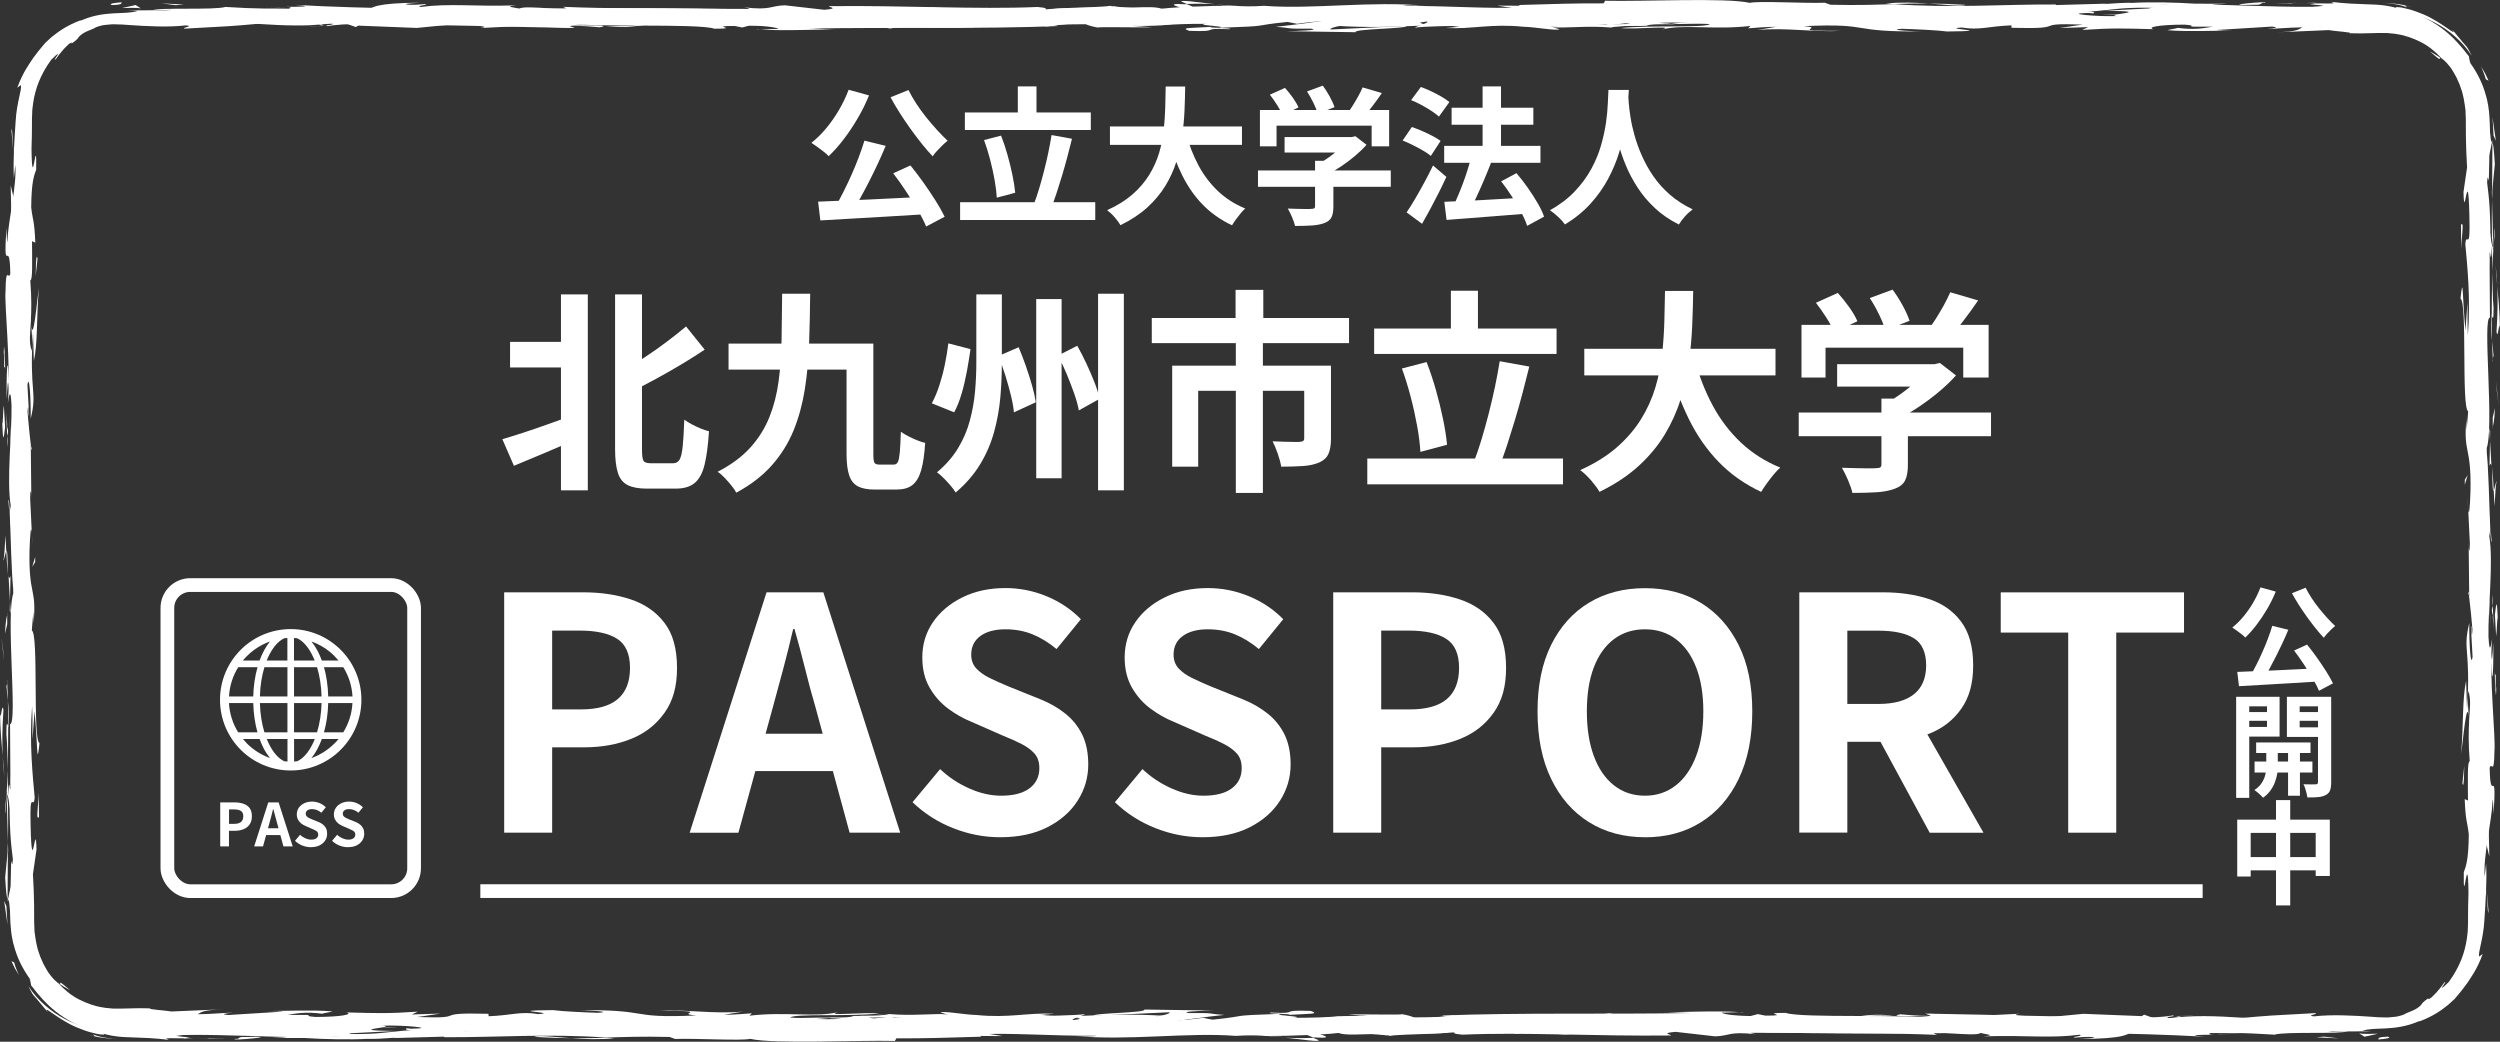 <?xml version="1.0" encoding="UTF-8"?>
<svg id="_レイヤー_2" data-name="レイヤー 2" xmlns="http://www.w3.org/2000/svg" width="488.72" height="203.65" viewBox="0 0 488.72 203.65">
  <rect x="0" y="0" width="488.72" height="203.65" fill="#333333" stroke="none"/>
  <defs>
    <style>
      .cls-1 {
        fill: none;
        stroke: #fff;
        stroke-miterlimit: 10;
        stroke-width: 2.68px;
      }

      .cls-2 {
        fill: #fff;
      }
    </style>
  </defs>
  <g id="_レイヤー_1-2" data-name="レイヤー 1">
    <g>
      <g>
        <path class="cls-2" d="M165.91,17.55l3.97,1.1c-.62,1.53-1.36,3.03-2.22,4.49-.86,1.47-1.77,2.84-2.74,4.1-.97,1.27-1.94,2.36-2.93,3.29-.23-.27-.56-.57-.97-.88-.42-.32-.84-.64-1.28-.96-.44-.32-.81-.58-1.12-.77,1.01-.79,1.97-1.74,2.89-2.84.92-1.1,1.75-2.3,2.51-3.6s1.38-2.61,1.88-3.94ZM159.94,39.42c1.35-.06,2.88-.12,4.58-.19,1.7-.07,3.5-.15,5.39-.23s3.82-.18,5.79-.28c1.96-.1,3.9-.19,5.81-.29l-.12,3.42c-2.48.16-4.98.31-7.51.46-2.53.15-4.95.29-7.26.42-2.31.13-4.39.25-6.25.36l-.44-3.68ZM168.99,27.5l4.15,1.01c-.46,1.12-.97,2.27-1.52,3.45-.55,1.18-1.12,2.34-1.7,3.48s-1.16,2.23-1.73,3.26c-.57,1.04-1.13,1.97-1.67,2.8l-3.25-1.01c.52-.89,1.05-1.87,1.59-2.94.54-1.07,1.07-2.18,1.58-3.33s.99-2.3,1.42-3.45c.44-1.15.81-2.24,1.12-3.26ZM177.6,17.61c.42.85.93,1.73,1.52,2.64.59.91,1.24,1.8,1.94,2.68.71.88,1.42,1.71,2.13,2.49.72.78,1.4,1.48,2.06,2.1-.31.23-.65.53-1.01.88-.37.36-.72.73-1.07,1.1s-.63.73-.84,1.06c-.7-.73-1.41-1.56-2.15-2.48s-1.46-1.89-2.19-2.9-1.42-2.04-2.09-3.09-1.27-2.07-1.81-3.07l3.51-1.42ZM174.61,33.88l3.37-1.54c.85,1.04,1.7,2.17,2.55,3.36.85,1.2,1.64,2.37,2.36,3.52.72,1.15,1.32,2.2,1.78,3.15l-3.62,1.91c-.39-.95-.94-2.03-1.65-3.23s-1.49-2.44-2.32-3.7-1.65-2.42-2.47-3.48Z"/>
        <path class="cls-2" d="M187.69,39.53h26.42v3.48h-26.42v-3.48ZM188.62,21.99h24.62v3.42h-24.62v-3.42ZM192.36,27.38l3.34-.87c.46,1.18.88,2.44,1.26,3.79s.7,2.65.96,3.92c.26,1.27.44,2.42.54,3.46l-3.6.96c-.06-1.02-.2-2.18-.43-3.48s-.53-2.62-.88-3.99c-.36-1.36-.75-2.62-1.18-3.78ZM198.97,16.89h3.65v7.02h-3.65v-7.02ZM205.56,26.4l4,.73c-.29,1.18-.6,2.39-.93,3.62-.33,1.24-.67,2.45-1.03,3.64-.36,1.19-.71,2.32-1.06,3.38-.35,1.06-.7,2.02-1.04,2.87l-3.39-.75c.35-.89.69-1.88,1.02-2.99.33-1.1.65-2.26.96-3.46.31-1.21.59-2.41.84-3.61.25-1.2.46-2.34.64-3.42Z"/>
        <path class="cls-2" d="M227.89,16.91h3.8c-.02,1.47-.06,3.02-.13,4.65-.07,1.63-.22,3.29-.45,4.97-.23,1.68-.6,3.35-1.12,5-.51,1.65-1.23,3.24-2.15,4.76-.92,1.52-2.1,2.93-3.54,4.25-1.44,1.31-3.19,2.47-5.26,3.48-.27-.46-.65-.98-1.13-1.54-.48-.56-.98-1.02-1.48-1.39,1.97-.89,3.62-1.92,4.96-3.09s2.42-2.44,3.26-3.8c.84-1.36,1.48-2.78,1.93-4.26.44-1.48.75-2.97.91-4.48.16-1.51.26-2.99.3-4.44.04-1.45.07-2.82.09-4.12ZM216.98,24.72h25.81v3.6h-25.81v-3.6ZM231.89,26.17c.58,2.2,1.38,4.26,2.41,6.18s2.3,3.59,3.81,5.02,3.29,2.56,5.32,3.39c-.29.25-.59.57-.91.96-.32.39-.63.79-.93,1.2-.3.42-.55.79-.74,1.12-2.22-1.04-4.13-2.39-5.73-4.03-1.6-1.64-2.93-3.56-4.02-5.76-1.08-2.19-1.99-4.62-2.73-7.26l3.51-.81Z"/>
        <path class="cls-2" d="M245.92,33.33h25.96v3.19h-25.96v-3.19ZM246.3,21.5h25.26v7.1h-3.42v-4.03h-18.59v4.03h-3.25v-7.1ZM248.24,18.51l2.96-1.33c.52.58,1.03,1.22,1.54,1.93.5.71.87,1.34,1.1,1.9l-3.13,1.48c-.21-.54-.56-1.18-1.03-1.93-.47-.74-.95-1.43-1.43-2.04ZM251.12,26.8h13.37v3.02h-13.37v-3.02ZM257.09,31.44h3.57v8.96c0,.89-.12,1.58-.38,2.09-.25.5-.72.88-1.42,1.13-.7.25-1.51.41-2.44.46-.93.06-2.01.09-3.25.09-.12-.5-.31-1.08-.59-1.73s-.56-1.2-.83-1.67c.62.02,1.25.04,1.88.06.64.02,1.2.03,1.7.03s.84,0,1.03-.03c.29,0,.48-.04.58-.12.1-.08.14-.21.14-.41v-8.87ZM255.52,17.87l3.07-1.13c.46.62.91,1.32,1.35,2.12.43.79.75,1.49.94,2.09l-3.28,1.28c-.15-.58-.43-1.28-.83-2.1-.4-.82-.82-1.57-1.26-2.25ZM263.38,26.8h.84l.75-.17,2.17,1.68c-.64.72-1.38,1.43-2.23,2.15-.85.72-1.74,1.39-2.67,2.02s-1.87,1.17-2.81,1.64c-.21-.31-.51-.66-.88-1.06s-.69-.72-.94-.97c.75-.39,1.5-.85,2.25-1.39.74-.54,1.43-1.1,2.04-1.67.62-.57,1.11-1.09,1.48-1.55v-.67ZM266.37,17.09l3.77,1.1c-.66.97-1.34,1.91-2.06,2.84-.72.93-1.36,1.71-1.94,2.35l-2.87-1.04c.39-.5.77-1.05,1.14-1.65.38-.6.74-1.21,1.09-1.84s.64-1.21.87-1.75Z"/>
        <path class="cls-2" d="M274.2,27.47l1.8-2.64c.62.21,1.29.47,2,.78.71.31,1.4.63,2.04.97.65.34,1.17.66,1.58.97l-1.91,2.93c-.39-.33-.89-.68-1.52-1.04-.63-.37-1.29-.73-1.99-1.07-.7-.35-1.36-.65-2-.9ZM274.98,41.51c.5-.73,1.05-1.6,1.64-2.61.59-1,1.19-2.07,1.8-3.19.61-1.12,1.18-2.24,1.72-3.36l2.61,2.23c-.46,1-.96,2.04-1.49,3.09-.53,1.05-1.07,2.09-1.62,3.12-.55,1.02-1.1,2.01-1.64,2.96l-3.02-2.23ZM275.85,19.58l1.91-2.58c.64.23,1.3.51,2,.84.7.33,1.36.68,2,1.04.64.37,1.16.73,1.57,1.07l-2.03,2.84c-.39-.35-.88-.72-1.49-1.12-.61-.4-1.26-.78-1.96-1.16-.7-.38-1.36-.69-2-.94ZM282.32,28.51h18.82v3.31h-18.82v-3.31ZM282.35,39.45c1.29-.06,2.8-.13,4.51-.2s3.53-.17,5.45-.29,3.84-.22,5.76-.32l-.03,3.16c-1.8.13-3.61.28-5.44.43-1.83.16-3.58.29-5.25.41-1.67.12-3.2.23-4.57.35l-.43-3.54ZM283.77,21.06h15.98v3.33h-15.98v-3.33ZM287.57,30.86l3.89,1.01c-.43,1.1-.88,2.23-1.38,3.39-.49,1.16-.99,2.26-1.48,3.31-.49,1.04-.96,1.97-1.41,2.78l-3.1-1.02c.31-.64.63-1.35.96-2.13.33-.78.65-1.6.97-2.45.32-.85.61-1.7.87-2.54.26-.84.49-1.63.68-2.36ZM289.83,16.89h3.6v14.04h-3.6v-14.04ZM293.46,35.45l2.99-1.6c.73.85,1.45,1.78,2.16,2.78.71,1.01,1.35,2,1.93,2.99.58.99,1.02,1.89,1.31,2.73l-3.31,1.8c-.25-.79-.65-1.69-1.19-2.7s-1.15-2.04-1.83-3.09-1.36-2.03-2.06-2.91Z"/>
        <path class="cls-2" d="M314.42,17.58h4c-.04.81-.11,1.86-.2,3.13s-.28,2.69-.54,4.25c-.26,1.56-.65,3.19-1.17,4.89-.52,1.7-1.23,3.4-2.13,5.09-.9,1.69-2.04,3.31-3.42,4.84s-3.06,2.9-5.03,4.1c-.31-.45-.73-.92-1.26-1.42s-1.09-.96-1.67-1.36c1.93-1.08,3.56-2.32,4.87-3.71,1.31-1.39,2.39-2.86,3.22-4.39.83-1.54,1.47-3.08,1.91-4.64.44-1.56.76-3.03.96-4.42.19-1.39.31-2.64.35-3.74.04-1.1.08-1.97.12-2.61ZM318.28,18.37c.02.37.06.95.12,1.74.06.79.17,1.74.35,2.84.17,1.1.44,2.3.8,3.58.36,1.29.84,2.61,1.44,3.96s1.34,2.68,2.23,3.97c.89,1.3,1.97,2.49,3.23,3.6,1.27,1.1,2.75,2.06,4.45,2.87-.56.41-1.08.88-1.55,1.42-.47.54-.86,1.05-1.15,1.54-1.78-.89-3.33-1.95-4.65-3.18s-2.46-2.56-3.39-4c-.94-1.44-1.72-2.9-2.33-4.39-.62-1.49-1.12-2.95-1.49-4.39-.38-1.44-.66-2.78-.86-4.02s-.32-2.31-.39-3.22c-.07-.91-.12-1.57-.16-1.97l3.36-.35Z"/>
      </g>
      <g>
        <path class="cls-2" d="M98.2,85.86c1.15-.34,2.48-.75,3.99-1.24,1.51-.49,3.11-1.04,4.79-1.64,1.68-.6,3.35-1.2,5-1.79l.97,4.54c-2.1.95-4.25,1.89-6.45,2.81-2.2.92-4.21,1.76-6.03,2.52l-2.27-5.21ZM99.71,66.83h12.47v5h-12.47v-5ZM109.66,57.55h5.25v38.3h-5.25v-38.3ZM120.25,57.55h5.25v30.28c0,1.18.1,1.93.29,2.25.2.32.69.48,1.47.48h4.33c.56,0,.98-.24,1.26-.71.28-.48.48-1.34.61-2.58s.23-2.99.31-5.23c.42.31.92.62,1.49.92.57.31,1.16.58,1.74.82.59.24,1.12.41,1.6.53-.17,2.69-.46,4.86-.86,6.51s-1.05,2.85-1.93,3.59c-.88.74-2.12,1.11-3.72,1.11h-5.63c-1.6,0-2.85-.23-3.76-.69-.91-.46-1.55-1.26-1.91-2.39-.36-1.13-.55-2.68-.55-4.64v-30.24ZM134.11,63.81l3.65,4.54c-1.46.98-3,1.95-4.62,2.92s-3.27,1.9-4.93,2.81c-1.67.91-3.3,1.76-4.89,2.54-.17-.56-.46-1.22-.88-2-.42-.77-.8-1.42-1.13-1.95,1.51-.81,3.04-1.72,4.58-2.73,1.54-1.01,3.02-2.04,4.43-3.11,1.41-1.06,2.68-2.07,3.8-3.02Z"/>
        <path class="cls-2" d="M152.88,57.42h5.5c-.03,3.33-.1,6.57-.21,9.72-.11,3.15-.39,6.15-.84,8.99-.45,2.84-1.18,5.5-2.18,7.98-1.01,2.48-2.42,4.75-4.22,6.8-1.81,2.06-4.14,3.86-6.99,5.4-.22-.42-.55-.89-.97-1.41-.42-.52-.86-1.02-1.32-1.51-.46-.49-.92-.88-1.37-1.16,2.66-1.37,4.79-2.95,6.41-4.75,1.61-1.79,2.85-3.77,3.72-5.94s1.47-4.53,1.81-7.08.52-5.25.57-8.11c.04-2.86.08-5.84.11-8.95ZM142.42,67.17h25.83v5.08h-25.83v-5.08ZM165.48,67.17h5.25v21.59c0,.9.07,1.46.21,1.7.14.24.46.36.97.36h2.81c.36,0,.63-.17.8-.5s.29-.97.38-1.89c.08-.92.15-2.27.21-4.03.42.31.9.6,1.45.88.55.28,1.11.54,1.7.78.59.24,1.12.41,1.6.52-.14,2.27-.41,4.07-.8,5.4-.39,1.33-.97,2.28-1.72,2.86s-1.78.86-3.07.86h-4.28c-1.37,0-2.46-.2-3.25-.61s-1.37-1.11-1.72-2.12c-.35-1.01-.53-2.42-.53-4.24v-21.55Z"/>
        <path class="cls-2" d="M185.39,67.12l4.33,1.13c-.2,1.4-.43,2.86-.71,4.37-.28,1.51-.62,2.96-1.03,4.35-.41,1.39-.89,2.6-1.45,3.63l-4.37-1.76c.56-1.04,1.05-2.2,1.47-3.49.42-1.29.78-2.64,1.07-4.05s.53-2.81.69-4.18ZM190.85,57.55h5v13.4c0,2.18-.1,4.41-.29,6.68-.2,2.27-.6,4.51-1.2,6.72-.6,2.21-1.5,4.33-2.71,6.34s-2.81,3.88-4.83,5.59c-.25-.42-.59-.88-1.03-1.39-.43-.5-.88-.99-1.34-1.45s-.89-.83-1.28-1.11c1.74-1.46,3.11-3.04,4.14-4.75,1.02-1.71,1.79-3.5,2.29-5.38.5-1.88.84-3.77,1.01-5.69s.25-3.79.25-5.61v-13.36ZM195.18,69.6l3.95-1.72c.5,1.18.98,2.42,1.43,3.72.45,1.3.85,2.56,1.2,3.78.35,1.22.59,2.3.73,3.26l-4.28,1.97c-.08-.95-.28-2.06-.59-3.32-.31-1.26-.67-2.56-1.09-3.91-.42-1.34-.87-2.6-1.34-3.78ZM202.57,58.47h4.96v35.03h-4.96v-35.03ZM206.81,69.52l3.78-1.93c.62,1.09,1.22,2.27,1.81,3.53s1.11,2.49,1.58,3.67c.46,1.19.79,2.25.99,3.17l-4.07,2.27c-.17-.95-.47-2.04-.9-3.28-.43-1.23-.92-2.49-1.45-3.78s-1.11-2.51-1.72-3.65ZM214.66,57.42h5.04v38.43h-5.04v-38.43Z"/>
        <path class="cls-2" d="M225.16,62.17h38.56v4.91h-38.56v-4.91ZM229.15,71.49h27.68v4.91h-22.6v14.83h-5.08v-19.74ZM241.54,56.67h5.42v8.53h-5.42v-8.53ZM241.59,66.79h5.29v29.57h-5.29v-29.57ZM254.94,71.49h5.25v14.28c0,1.2-.16,2.18-.48,2.92-.32.74-.92,1.31-1.78,1.7-.9.39-1.95.63-3.17.71-1.22.08-2.65.13-4.3.13-.11-.73-.34-1.57-.67-2.52s-.67-1.76-1.01-2.44c.7.03,1.41.06,2.12.08.71.03,1.36.04,1.93.04h1.16c.36-.03.62-.09.76-.19.14-.1.21-.29.21-.57v-14.15Z"/>
        <path class="cls-2" d="M267.29,89.64h38.26v5.04h-38.26v-5.04ZM268.63,64.23h35.66v4.96h-35.66v-4.96ZM274.05,72.04l4.83-1.26c.67,1.71,1.28,3.54,1.83,5.48.55,1.95,1.01,3.84,1.39,5.67s.64,3.51.78,5.02l-5.21,1.39c-.08-1.48-.29-3.16-.63-5.04-.34-1.88-.76-3.8-1.28-5.77-.52-1.97-1.08-3.8-1.7-5.48ZM283.63,56.83h5.29v10.16h-5.29v-10.16ZM293.16,70.61l5.8,1.05c-.42,1.71-.87,3.46-1.34,5.25-.48,1.79-.97,3.55-1.49,5.27-.52,1.72-1.03,3.35-1.53,4.89-.5,1.54-1.01,2.93-1.51,4.16l-4.91-1.09c.5-1.29.99-2.73,1.47-4.33.48-1.6.94-3.27,1.39-5.02.45-1.75.85-3.49,1.22-5.23.36-1.74.67-3.39.92-4.96Z"/>
        <path class="cls-2" d="M325.5,56.88h5.5c-.03,2.13-.09,4.38-.19,6.74-.1,2.37-.32,4.77-.65,7.2-.34,2.44-.88,4.85-1.62,7.25-.74,2.39-1.78,4.69-3.11,6.89-1.33,2.2-3.04,4.25-5.12,6.15s-4.63,3.58-7.62,5.04c-.39-.67-.94-1.41-1.64-2.23-.7-.81-1.41-1.48-2.14-2.02,2.86-1.29,5.25-2.78,7.18-4.47,1.93-1.69,3.51-3.53,4.72-5.5,1.22-1.97,2.15-4.03,2.79-6.17.64-2.14,1.08-4.31,1.32-6.49.24-2.18.38-4.33.44-6.43.06-2.1.1-4.09.13-5.96ZM309.71,68.18h37.38v5.21h-37.38v-5.21ZM331.3,70.28c.84,3.19,2,6.17,3.49,8.95,1.48,2.77,3.33,5.19,5.52,7.27,2.2,2.07,4.77,3.71,7.71,4.91-.42.36-.86.83-1.32,1.39-.46.56-.91,1.14-1.34,1.74-.43.6-.79,1.14-1.07,1.62-3.22-1.51-5.99-3.46-8.29-5.84-2.31-2.38-4.25-5.16-5.82-8.34s-2.88-6.68-3.95-10.52l5.08-1.18Z"/>
        <path class="cls-2" d="M351.63,80.65h37.59v4.62h-37.59v-4.62ZM352.17,63.51h36.58v10.29h-4.96v-5.84h-26.92v5.84h-4.7v-10.29ZM354.99,59.19l4.28-1.93c.76.84,1.5,1.77,2.23,2.79s1.26,1.94,1.6,2.75l-4.54,2.14c-.31-.78-.81-1.71-1.49-2.79-.69-1.08-1.38-2.06-2.08-2.96ZM359.14,71.2h19.36v4.37h-19.36v-4.37ZM367.8,77.92h5.17v12.98c0,1.29-.18,2.3-.55,3.02-.36.73-1.05,1.27-2.06,1.64-1.01.36-2.18.59-3.53.67-1.34.08-2.91.13-4.7.13-.17-.73-.46-1.56-.86-2.5-.41-.94-.81-1.74-1.2-2.42.9.03,1.81.06,2.73.08.92.03,1.74.04,2.46.04s1.21-.01,1.49-.04c.42,0,.7-.06.84-.17.14-.11.21-.31.21-.59v-12.85ZM365.53,58.26l4.45-1.64c.67.9,1.32,1.92,1.95,3.07.63,1.15,1.08,2.16,1.37,3.02l-4.75,1.85c-.22-.84-.62-1.85-1.2-3.04-.57-1.19-1.18-2.27-1.83-3.25ZM376.91,71.2h1.22l1.09-.25,3.15,2.44c-.92,1.04-2,2.07-3.23,3.11-1.23,1.04-2.52,2.01-3.86,2.92-1.34.91-2.7,1.7-4.07,2.37-.31-.45-.73-.96-1.28-1.53-.55-.57-1-1.04-1.36-1.41,1.09-.56,2.18-1.23,3.25-2.02,1.08-.78,2.06-1.59,2.96-2.42.9-.83,1.61-1.58,2.14-2.25v-.97ZM381.24,57.13l5.46,1.6c-.95,1.4-1.95,2.77-2.98,4.12-1.04,1.34-1.97,2.48-2.81,3.4l-4.16-1.51c.56-.73,1.11-1.53,1.66-2.39.55-.87,1.07-1.76,1.58-2.67.5-.91.92-1.76,1.26-2.54Z"/>
      </g>
      <g>
        <g>
          <path class="cls-2" d="M98.56,162.78v-46.99h15.41c3.47,0,6.58.46,9.35,1.39,2.77.93,4.97,2.46,6.59,4.6,1.63,2.14,2.44,5.06,2.44,8.78s-.81,6.48-2.44,8.78c-1.63,2.3-3.8,4.01-6.53,5.1-2.73,1.1-5.78,1.65-9.16,1.65h-6.28v16.68h-9.38ZM107.94,138.68h5.64c3.21,0,5.61-.67,7.2-2.03,1.58-1.35,2.38-3.38,2.38-6.09s-.84-4.6-2.5-5.67c-1.67-1.08-4.13-1.62-7.39-1.62h-5.33v15.41Z"/>
          <path class="cls-2" d="M134.82,162.78l15.03-46.99h11.1l15.03,46.99h-9.89l-6.66-24.48c-.72-2.45-1.41-5-2.06-7.64-.66-2.64-1.34-5.21-2.06-7.7h-.25c-.59,2.54-1.24,5.12-1.93,7.74-.7,2.62-1.39,5.16-2.06,7.61l-6.72,24.48h-9.51ZM144.15,150.73v-7.29h22.32v7.29h-22.32Z"/>
          <path class="cls-2" d="M195.51,163.67c-3.13,0-6.19-.59-9.19-1.78-3-1.18-5.64-2.87-7.93-5.07l5.39-6.47c1.65,1.56,3.54,2.82,5.67,3.77s4.22,1.43,6.25,1.43c2.45,0,4.31-.49,5.58-1.46s1.9-2.28,1.9-3.93c0-1.18-.31-2.12-.92-2.82-.61-.7-1.45-1.32-2.5-1.87-1.06-.55-2.28-1.1-3.68-1.65l-6.21-2.73c-1.56-.63-3.08-1.49-4.53-2.57s-2.66-2.44-3.61-4.09-1.43-3.61-1.43-5.9c0-2.58.7-4.88,2.09-6.91,1.39-2.03,3.32-3.65,5.77-4.85,2.45-1.21,5.24-1.81,8.37-1.81,2.79,0,5.47.53,8.05,1.59,2.58,1.06,4.82,2.56,6.72,4.5l-4.76,5.83c-1.48-1.23-3.02-2.18-4.63-2.85s-3.4-1.01-5.39-1.01-3.65.43-4.85,1.3-1.81,2.08-1.81,3.65c0,1.1.34,2.01,1.01,2.73.68.72,1.56,1.34,2.66,1.87s2.3,1.07,3.61,1.62l6.15,2.47c1.9.76,3.56,1.71,4.98,2.85,1.42,1.14,2.51,2.51,3.3,4.12.78,1.61,1.17,3.55,1.17,5.83,0,2.54-.69,4.88-2.06,7.04-1.37,2.16-3.34,3.89-5.9,5.2-2.56,1.31-5.65,1.97-9.29,1.97Z"/>
          <path class="cls-2" d="M235.07,163.67c-3.13,0-6.19-.59-9.19-1.78-3-1.18-5.64-2.87-7.93-5.07l5.39-6.47c1.65,1.56,3.54,2.82,5.67,3.77s4.22,1.43,6.25,1.43c2.45,0,4.31-.49,5.58-1.46s1.9-2.28,1.9-3.93c0-1.18-.31-2.12-.92-2.82-.61-.7-1.45-1.32-2.5-1.87-1.06-.55-2.28-1.1-3.68-1.65l-6.21-2.73c-1.56-.63-3.08-1.49-4.53-2.57s-2.66-2.44-3.61-4.09-1.43-3.61-1.43-5.9c0-2.58.7-4.88,2.09-6.91,1.39-2.03,3.32-3.65,5.77-4.85,2.45-1.21,5.24-1.81,8.37-1.81,2.79,0,5.47.53,8.05,1.59,2.58,1.06,4.82,2.56,6.72,4.5l-4.76,5.83c-1.48-1.23-3.02-2.18-4.63-2.85s-3.4-1.01-5.39-1.01-3.65.43-4.85,1.3-1.81,2.08-1.81,3.65c0,1.1.34,2.01,1.01,2.73.68.72,1.56,1.34,2.66,1.87s2.3,1.07,3.61,1.62l6.15,2.47c1.9.76,3.56,1.71,4.98,2.85,1.42,1.14,2.51,2.51,3.3,4.12.78,1.61,1.17,3.55,1.17,5.83,0,2.54-.69,4.88-2.06,7.04-1.37,2.16-3.34,3.89-5.9,5.2-2.56,1.31-5.65,1.97-9.29,1.97Z"/>
          <path class="cls-2" d="M260.63,162.78v-46.99h15.41c3.47,0,6.58.46,9.35,1.39,2.77.93,4.97,2.46,6.59,4.6,1.63,2.14,2.44,5.06,2.44,8.78s-.81,6.48-2.44,8.78c-1.63,2.3-3.8,4.01-6.53,5.1-2.73,1.1-5.78,1.65-9.16,1.65h-6.28v16.68h-9.38ZM270.01,138.68h5.64c3.21,0,5.61-.67,7.2-2.03,1.58-1.35,2.38-3.38,2.38-6.09s-.84-4.6-2.5-5.67c-1.67-1.08-4.13-1.62-7.39-1.62h-5.33v15.41Z"/>
          <path class="cls-2" d="M321.56,163.67c-4.14,0-7.79-.98-10.94-2.95-3.15-1.97-5.61-4.79-7.39-8.46s-2.66-8.07-2.66-13.19.89-9.41,2.66-13c1.78-3.59,4.24-6.34,7.39-8.24,3.15-1.9,6.79-2.85,10.94-2.85s7.84.96,10.97,2.89c3.13,1.92,5.58,4.67,7.36,8.24s2.66,7.89,2.66,12.97-.89,9.51-2.66,13.19-4.23,6.5-7.36,8.46c-3.13,1.97-6.78,2.95-10.97,2.95ZM321.56,155.55c2.32,0,4.34-.68,6.06-2.03,1.71-1.35,3.03-3.27,3.96-5.74s1.4-5.38,1.4-8.72-.47-6.2-1.4-8.59c-.93-2.39-2.25-4.23-3.96-5.52-1.71-1.29-3.73-1.93-6.06-1.93s-4.34.64-6.06,1.93c-1.71,1.29-3.02,3.13-3.93,5.52-.91,2.39-1.36,5.25-1.36,8.59s.45,6.25,1.36,8.72c.91,2.47,2.22,4.39,3.93,5.74,1.71,1.35,3.73,2.03,6.06,2.03Z"/>
          <path class="cls-2" d="M351.74,162.78v-46.99h16.3c3.34,0,6.34.43,9,1.3s4.78,2.35,6.34,4.44c1.56,2.09,2.35,4.94,2.35,8.53s-.78,6.31-2.35,8.53c-1.56,2.22-3.68,3.85-6.34,4.88s-5.67,1.55-9,1.55h-6.91v17.75h-9.38ZM361.13,137.61h6.09c3.04,0,5.36-.63,6.94-1.9,1.58-1.27,2.38-3.15,2.38-5.64s-.79-4.3-2.38-5.29c-1.59-.99-3.9-1.49-6.94-1.49h-6.09v14.33ZM377.23,162.78l-10.91-20.16,6.59-5.83,14.84,26h-10.53Z"/>
          <path class="cls-2" d="M404.31,162.78v-39.12h-13.19v-7.86h35.83v7.86h-13.25v39.12h-9.38Z"/>
        </g>
        <g>
          <path class="cls-2" d="M441.88,114.82l3,.83c-.47,1.16-1.03,2.29-1.68,3.4s-1.34,2.14-2.07,3.1c-.73.96-1.47,1.79-2.21,2.49-.18-.21-.42-.43-.73-.67s-.64-.48-.96-.72-.61-.43-.84-.58c.76-.6,1.49-1.32,2.18-2.15.69-.83,1.33-1.74,1.9-2.72.57-.98,1.04-1.97,1.43-2.98ZM437.36,131.35c1.02-.04,2.18-.09,3.46-.14,1.29-.05,2.65-.11,4.08-.17,1.43-.07,2.89-.14,4.37-.21,1.48-.07,2.95-.15,4.4-.22l-.09,2.59c-1.87.12-3.76.23-5.68.35-1.91.12-3.75.22-5.49.32-1.75.09-3.32.19-4.72.27l-.33-2.78ZM444.2,122.34l3.14.77c-.35.85-.73,1.72-1.15,2.61-.42.89-.84,1.77-1.28,2.63s-.87,1.68-1.3,2.47c-.43.78-.85,1.49-1.26,2.12l-2.46-.77c.39-.67.8-1.41,1.21-2.23.41-.81.81-1.65,1.19-2.52.39-.87.75-1.74,1.07-2.61.33-.87.61-1.69.84-2.47ZM450.71,114.87c.32.64.71,1.31,1.15,2,.45.69.93,1.36,1.47,2.03.53.67,1.07,1.29,1.61,1.89.54.59,1.06,1.12,1.56,1.59-.23.17-.49.4-.77.67-.28.27-.55.55-.81.83-.26.28-.47.55-.64.8-.53-.56-1.07-1.18-1.62-1.87s-1.11-1.43-1.66-2.19c-.55-.77-1.07-1.55-1.58-2.33-.5-.79-.96-1.56-1.37-2.32l2.65-1.07ZM448.46,127.17l2.54-1.16c.64.79,1.29,1.64,1.93,2.54.64.91,1.24,1.79,1.79,2.66.55.87,1,1.66,1.35,2.38l-2.74,1.45c-.29-.72-.71-1.53-1.25-2.44-.54-.91-1.13-1.85-1.75-2.8-.63-.95-1.25-1.83-1.86-2.63Z"/>
          <path class="cls-2" d="M437.14,136.22h2.56v19.75h-2.56v-19.75ZM438.46,139.2h5.5v1.71h-5.5v-1.71ZM438.7,136.22h6.93v7.78h-6.93v-1.89h4.47v-4.03h-4.47v-1.86ZM443.02,145.89h2.26v4.19c0,.37-.04.8-.13,1.29s-.24,1.03-.45,1.59-.51,1.1-.89,1.62c-.38.52-.85.98-1.42,1.37-.19-.23-.45-.5-.79-.8-.34-.3-.64-.54-.9-.71.61-.38,1.09-.84,1.44-1.38.34-.54.58-1.08.7-1.62.12-.54.19-.99.19-1.36v-4.19ZM440.74,148.87h11.31v2.15h-11.31v-2.15ZM441.05,145.14h10.63v2.06h-10.63v-2.06ZM454.49,136.22v1.86h-4.93v4.1h4.93v1.88h-7.43v-7.85h7.43ZM447.29,145.78h2.32v9.78h-2.32v-9.78ZM448.63,139.2h5.53v1.71h-5.53v-1.71ZM453.13,136.22h2.59v16.68c0,.67-.07,1.2-.21,1.59s-.41.69-.82.91c-.39.22-.88.36-1.47.42s-1.3.08-2.15.07c-.03-.23-.08-.51-.16-.82-.08-.31-.17-.63-.27-.95s-.22-.59-.35-.81c.5.01.98.03,1.45.03.47,0,.79,0,.96-.01.16,0,.27-.04.34-.11.07-.07.1-.18.1-.33v-16.66Z"/>
          <path class="cls-2" d="M437.34,160.23h18.11v11.01h-2.76v-8.42h-12.71v8.53h-2.63v-11.12ZM438.7,167.55h15.52v2.59h-15.52v-2.59ZM444.93,156.41h2.78v20.59h-2.78v-20.59Z"/>
        </g>
        <g>
          <path class="cls-2" d="M43.05,165.46v-8.6h2.82c.63,0,1.21.09,1.71.26.51.17.91.45,1.21.84.3.39.45.93.45,1.61s-.15,1.19-.45,1.61c-.3.42-.7.73-1.2.93-.5.2-1.06.3-1.68.3h-1.15v3.05h-1.72ZM44.77,161.05h1.03c.59,0,1.03-.12,1.32-.37.29-.25.44-.62.44-1.11s-.15-.84-.46-1.04c-.31-.2-.76-.3-1.35-.3h-.98v2.82Z"/>
          <path class="cls-2" d="M49.69,165.46l2.75-8.6h2.03l2.75,8.6h-1.81l-1.22-4.48c-.13-.45-.26-.92-.38-1.4-.12-.48-.25-.95-.38-1.41h-.05c-.11.46-.23.94-.35,1.42-.13.48-.25.94-.38,1.39l-1.23,4.48h-1.74ZM51.4,163.25v-1.33h4.09v1.33h-4.09Z"/>
          <path class="cls-2" d="M60.8,165.62c-.57,0-1.13-.11-1.68-.32-.55-.22-1.03-.53-1.45-.93l.99-1.18c.3.29.65.52,1.04.69.39.17.77.26,1.14.26.45,0,.79-.09,1.02-.27.23-.18.35-.42.35-.72,0-.22-.06-.39-.17-.52-.11-.13-.27-.24-.46-.34-.19-.1-.42-.2-.67-.3l-1.14-.5c-.29-.12-.56-.27-.83-.47-.27-.2-.49-.45-.66-.75s-.26-.66-.26-1.08c0-.47.13-.89.38-1.27.26-.37.61-.67,1.06-.89.45-.22.96-.33,1.53-.33.51,0,1,.1,1.47.29.47.19.88.47,1.23.82l-.87,1.07c-.27-.22-.55-.4-.85-.52-.29-.12-.62-.19-.99-.19s-.67.08-.89.24c-.22.16-.33.38-.33.67,0,.2.06.37.19.5.12.13.29.25.49.34s.42.2.66.3l1.13.45c.35.14.65.31.91.52s.46.46.6.75c.14.29.21.65.21,1.07,0,.46-.12.89-.38,1.29s-.61.71-1.08.95c-.47.24-1.04.36-1.7.36Z"/>
          <path class="cls-2" d="M68.05,165.62c-.57,0-1.13-.11-1.68-.32-.55-.22-1.03-.53-1.45-.93l.99-1.18c.3.29.65.52,1.04.69.39.17.77.26,1.14.26.45,0,.79-.09,1.02-.27.23-.18.35-.42.35-.72,0-.22-.06-.39-.17-.52s-.26-.24-.46-.34-.42-.2-.67-.3l-1.14-.5c-.29-.12-.56-.27-.83-.47-.27-.2-.49-.45-.66-.75-.17-.3-.26-.66-.26-1.08,0-.47.13-.89.38-1.27.26-.37.61-.67,1.06-.89s.96-.33,1.53-.33c.51,0,1,.1,1.47.29.47.19.88.47,1.23.82l-.87,1.07c-.27-.22-.55-.4-.85-.52s-.62-.19-.99-.19-.67.08-.89.24c-.22.16-.33.38-.33.67,0,.2.06.37.19.5.12.13.29.25.49.34s.42.2.66.3l1.13.45c.35.14.65.31.91.52.26.21.46.46.6.75s.21.65.21,1.07c0,.46-.13.89-.38,1.29-.25.39-.61.71-1.08.95-.47.24-1.04.36-1.7.36Z"/>
        </g>
        <rect class="cls-1" x="32.72" y="114.37" width="48.23" height="59.84" rx="4.47" ry="4.47"/>
        <line class="cls-1" x1="93.9" y1="174.2" x2="430.59" y2="174.2"/>
        <path class="cls-2" d="M56.83,122.98c-7.63,0-13.82,6.19-13.82,13.82,0,7.63,6.19,13.82,13.82,13.82,7.63,0,13.82-6.19,13.82-13.82,0-7.63-6.19-13.82-13.82-13.82ZM48.28,128.25c1.26-1.26,2.79-2.24,4.5-2.85-.82.99-1.5,2.26-2.04,3.73h-3.27c.25-.31.52-.6.8-.88ZM46.56,130.43h3.78c-.49,1.72-.78,3.66-.83,5.72h-4.74c.11-2.09.75-4.04,1.8-5.72ZM46.56,143.16c-1.04-1.68-1.69-3.63-1.8-5.72h4.75c.05,2.06.34,4,.82,5.72h-3.77ZM48.28,145.34c-.28-.28-.55-.58-.8-.88h3.27c.23.64.49,1.24.77,1.79.38.73.8,1.37,1.26,1.94-1.71-.61-3.24-1.59-4.5-2.84ZM56.19,148.87c-.2-.01-.4-.03-.6-.05-.32-.14-.63-.34-.94-.59-.95-.78-1.83-2.09-2.5-3.77h4.05v4.41h0ZM56.19,143.16h-4.5c-.51-1.68-.83-3.63-.88-5.72h5.38v5.72h0ZM56.19,136.15h-5.38c.05-2.09.37-4.04.88-5.72h4.5v5.72h0ZM56.19,129.13h-4.05c.17-.42.34-.83.54-1.2.57-1.11,1.25-1.99,1.96-2.57.31-.25.63-.45.94-.59.2-.02.4-.04.6-.05v4.41h0ZM67.11,130.43c1.04,1.68,1.69,3.63,1.8,5.72h-4.75c-.05-2.06-.34-4-.82-5.72h3.77ZM65.38,128.25c.28.28.55.58.8.88h-3.27c-.23-.64-.49-1.24-.77-1.79-.38-.73-.8-1.37-1.26-1.94,1.71.61,3.24,1.59,4.5,2.84ZM57.48,124.72c.2.01.4.03.6.05.32.14.63.34.94.59.95.78,1.83,2.09,2.5,3.77h-4.05v-4.41ZM57.48,130.43h4.5c.51,1.68.83,3.63.88,5.72h-5.38v-5.72ZM57.48,137.44h5.38c-.05,2.09-.37,4.04-.88,5.72h-4.5v-5.72ZM59.03,148.23c-.31.25-.63.45-.94.59-.2.02-.4.04-.6.05v-4.41h4.05c-.17.42-.34.83-.54,1.2-.57,1.11-1.25,1.99-1.96,2.57ZM65.38,145.34c-1.26,1.26-2.79,2.24-4.5,2.85.82-.99,1.5-2.26,2.04-3.73h3.27c-.25.31-.52.6-.8.88ZM67.11,143.16h-3.78c.49-1.72.78-3.66.83-5.72h4.74c-.11,2.09-.75,4.04-1.8,5.72Z"/>
      </g>
      <g>
        <g>
          <path class="cls-2" d="M466.59,202.67c-2.18.07-1.4.45-1.73.54,3.73-.28,1.61-.65,1.73-.54Z"/>
          <polygon class="cls-2" points="486.34 177.96 486.51 178.53 486.09 173.78 486.34 177.96"/>
          <path class="cls-2" d="M486.35,147.84c-.71,2.85.12,10.91-.14,16.28l-.16.88.58,2.42c-.09-6.52-.47-14.99-.27-19.58Z"/>
          <path class="cls-2" d="M487.89,131.78c-.28.99-.24-3.47-.09,3.74.04-.36.05-.47.07-.68,0-.65,0-1.54.02-3.07Z"/>
          <path class="cls-2" d="M487.88,134.85c.02,3.17.23-2.08,0,0h0Z"/>
          <path class="cls-2" d="M487.72,120.2l.25,4.18c.16-.87.2-4.59.32-3.21-.14-4.29-.3-3.4-.57-.97Z"/>
          <path class="cls-2" d="M487.2,116.24l.1,2.17c.07-.38.09-.95-.1-2.17Z"/>
          <path class="cls-2" d="M487.52,123l-.22-4.59c-.11.61-.35.67.08,2.11-.21-.38,0,.53.14,2.48Z"/>
          <path class="cls-2" d="M487.41,125.6c-.16,2.34-.25,5.37-.5,1.18.1,7.99.6,6.82.5-1.18Z"/>
          <path class="cls-2" d="M485.61,146.3l-.21,3.13.24,2.71c-.12-1.35.19-6.04-.03-5.84Z"/>
          <path class="cls-2" d="M488.09,94.17c-.15-.26-.4,1.4-.6,1.72l.17,3.09c.1-1.59.2-4.59.42-4.8Z"/>
          <path class="cls-2" d="M487.49,95.89l-.26-4.62c-.03,4.12.09,4.88.26,4.62Z"/>
          <polygon class="cls-2" points="486.4 115.5 486.95 123.08 486.4 114.03 486.4 115.5"/>
          <polygon class="cls-2" points="488.11 76.54 488.46 79.16 487.93 74.49 488.11 76.54"/>
          <path class="cls-2" d="M488.04,64.84c.29,1.94.49-2.66.67-.61-.05-3.18-.3-5.89-.53-8.33.13,2.6.09,5.36-.14,8.94Z"/>
          <path class="cls-2" d="M487.86,51.8c.07,1.3.19,2.64.33,4.1-.07-1.38-.16-2.74-.33-4.1Z"/>
          <path class="cls-2" d="M487.3,83.41c.09-.36.33-1.04.43-3.63l-.43,1.82c0,.55,0,1.18,0,1.82Z"/>
          <path class="cls-2" d="M487.3,81.65v-.06c.03-1.97.03-3.34.04-3.92,0,.5-.02,1.7-.04,3.99Z"/>
          <path class="cls-2" d="M487.3,83.87c0-.17,0-.29,0-.46-.04.17-.06.28,0,.46Z"/>
          <path class="cls-2" d="M486.79,103.39c-.24-2.71-.49-8.37-.86-2.9.29,1.95.5-1.19.86,2.9Z"/>
          <path class="cls-2" d="M486.77,86.12l-.1,4.9c.11-.1.28-.98.4.36l-.3-5.27Z"/>
          <polygon class="cls-2" points="486.63 83.72 486.77 86.12 486.8 84.3 486.63 83.72"/>
          <path class="cls-2" d="M487.46,60.2c-.19-2.12-.2-4.44-.23-7.05-.08,2.81-.13,5.71-.13,8.46.13.39.38,1.6.36-1.41Z"/>
          <path class="cls-2" d="M487.34,70.63c0-.15-.02-.33-.02-.47-.04.29-.05.52.02.47Z"/>
          <path class="cls-2" d="M487.23,27.37c-.03.14-.05.27-.08.41.02.03.05.05.07.1v-.51Z"/>
          <path class="cls-2" d="M487.02,62.08c-.08,2.11.02,3.37.15,4.57-.04-1.58-.07-3.25-.07-5.04-.06-.17-.1-.21-.08.47Z"/>
          <path class="cls-2" d="M487.66,44.61c-.09,1.1-.17,2.34-.23,3.65.14-1.07.35-3.26.23-3.65Z"/>
          <path class="cls-2" d="M487.44,69.44c0,.11.01.2.02.32.09-.69.05-.61-.02-.32Z"/>
          <path class="cls-2" d="M487.44,69.44c-.06-1.09-.17-1.94-.26-2.8.03,1.28.08,2.47.14,3.51.03-.26.08-.52.12-.71Z"/>
          <path class="cls-2" d="M484.13,19.66c.21.14.71,1.55.83,3.6.09,2.03.07,4.61-.14,7.01.3,4.71,1.6,1.63,2.33-2.48-.18-.17-.3-.1-.59-5.04-.16,1.79-.49,10.78-.84,6.71-.23-6.44.22-5.19.21-8.51-.13,1.43-.4-.74-1.2-2.87l-.29-.8c-.12-.25-.24-.5-.36-.75-.24-.47-.44-.92-.68-1.25-.46-.66-.77-.96-.79-.56.92,1.62,1.55,3.4,1.96,5.23-.05.06-.19-.41-.32-.68-.16-.27-.22-.38-.13.39Z"/>
          <path class="cls-2" d="M487.12,37.02l.05,1.99c.07-2.27.23-3.9.54-6.9-.19-3.32-.34-4.01-.47-4.24l-.06,9.82-.06-.68Z"/>
          <path class="cls-2" d="M487.17,47.97c-.43-1.56-.61-6.35-1.08-3.41.03,5.85.36,4.1.55,7.6-.11-9.44.24,2.71.48-4.11.07,1.86.1,3.53.11,5.1.05-1.7.12-3.34.2-4.88-.01.09-.02.15-.03.22v.04s0,0,0,0c-.05.41-.09.54-.06.08,0-.03,0-.15,0-.2-.06-.06-.11-.24-.16-.43.09-2.74.11-.43.16.43.02.03.04.11.06.11,0,0,0-.02,0-.04l-.24-9.46c-.06,2-.05,4.51,0,8.95Z"/>
          <path class="cls-2" d="M485,95.45c.04-.29.07-.28.1-.3-.05-.61-.09-.84-.1.3Z"/>
          <path class="cls-2" d="M485.26,91.56c.06.69.23,1.26.19,3.5-.13,1.94-.21,0-.35.09.11,1.35.31,4.72.52.49l-.06-.67c.15-3.81.69-8.7.74-8.04-.39,1.11-.66,2.09-1.04,4.63Z"/>
          <path class="cls-2" d="M486.11,69.49l-.21-7.88-.37,4.01.22-.2c-.09,4.48.19,3.51.36,4.07Z"/>
          <path class="cls-2" d="M487.45,26.47l.46,1.04-.66-4.59c.1,1.25.14,2.36.21,3.55Z"/>
          <path class="cls-2" d="M485.96,15.5l.52.27c-.22-.47-.42-.95-.66-1.4l-.78-1.33c.34.81.69,1.62.91,2.47Z"/>
          <path class="cls-2" d="M6.23,104.39l.11,2.32c-.03-1.1-.07-1.8-.11-2.32Z"/>
          <path class="cls-2" d="M6.26,87.63l-.2-.41c.11.78.19,1.09.2.41Z"/>
          <path class="cls-2" d="M237.71.84c-3.37-.37-7.14-.94-6.73-.5l1.04.43c2.36-.08,4.16-.03,5.7.06Z"/>
          <path class="cls-2" d="M65.51,3.43c.32.04.65.09.99.13.82-.15,1.59-.29,2.28-.41-.98.09-2.09.18-3.26.28Z"/>
          <path class="cls-2" d="M63.13,5.22l-4.45-.28c1,.1,2.43.19,4.45.28Z"/>
          <path class="cls-2" d="M11.68,192.38c.33.22.67.41,1,.62l.49.3.53.25c-.36-.25-.64-.49-.86-.69-.22-.2-.4-.34-.54-.45-.29-.22-.41-.3-.47-.31-.12,0,.02.31-.15.28Z"/>
          <path class="cls-2" d="M384.3.95c-2.91-.17-5.23-.24-7.26-.26,3.51.25,6.33.62,7.26.26Z"/>
          <path class="cls-2" d="M1.63,97.79c.08,1.42.17,2.02.26,1.98-.07-1.46-.16-2.28-.26-1.98Z"/>
          <path class="cls-2" d="M368.63.69c.51.03,1.02.07,1.54.1,2.13-.07,4.27-.13,6.87-.1-2.59-.18-5.55-.3-8.4,0Z"/>
          <path class="cls-2" d="M340.03,197.85c.24.02.53.04.75.05.07-.06-.26-.06-.75-.05Z"/>
          <path class="cls-2" d="M436.74,202.23c-.95.03-2.51.03-3.97.03.71.03,1.91.03,3.97-.03Z"/>
          <path class="cls-2" d="M447.96.6c2.17-.03.34-.05,0,0h0Z"/>
          <path class="cls-2" d="M458.52,2.32c-.46.05-.81.11-.87.21.18-.1.48-.17.87-.21Z"/>
          <path class="cls-2" d="M347,3.39c-.06,0-.11,0-.19,0,.65.08.53.07.19,0Z"/>
          <path class="cls-2" d="M451.23.8c-.82-.05-1.75-.1-2.78-.13.45.03,1.29.08,2.78.13Z"/>
          <path class="cls-2" d="M450.79.59c.75.02,1.34.03,1.9.04.27-.07.03-.12-1.9-.04Z"/>
          <path class="cls-2" d="M444.94.62c1.24,0,2.4.01,3.52.04-.43-.03-.61-.05-.49-.07-.64,0-1.54.01-3.02.02Z"/>
          <path class="cls-2" d="M162.16,199.01c.14.01.31.03.47.04,2.19-.18,1.23-.15-.47-.04Z"/>
          <path class="cls-2" d="M181.2,5.34c.1,0,.16-.01.25-.02-.1,0-.23-.01-.32-.02l.07.04Z"/>
          <path class="cls-2" d="M173.4,5.66c3.32-.54,5.21-.47,7.73-.36l-2.58-1.25-5.15,1.61Z"/>
          <path class="cls-2" d="M6.36,144.51l.39-5.48c.64,6.61.42,11.39.97,6.25-1.36-.77-.14-21.29-1.5-22.05l.29-3.61c-.01,1.03.07,1.2.05,2.22.65-7.02-.98-5.22-.79-14.26.1-3.15.3-5.35.46-3.2l-.34-7.03c.03-2.04.26-1.54.24.49l-.11-10.72.04.08c-.21-1.53-.54-4.99-.68-6.68.2-2.72.14,1.37.31.67l-.33-5.93c.35-2.42.69,2.5.64,6.6,1.36-5.54-.34-4.92.45-16.88l.17,5.6c.77-3.61.49-7.98.97-14.32-.25,1.5-1.21,12.68-1.55,6.24.1-1.81.15-4.21-.12-7.68.48-.03.36-3.42.34-7.67l.64.29c-.18-4.59-.51-4.23-.8-6.93.06-5.11.56-6.17.98-7.38.1-8.19-.79,5.66-.92-4.04.06-1.7.09-3.28.09-4.81,0-.37,0-.79,0-1.12l.04-1c-.01-.67.12-1.32.19-2,.38-2.67,1.35-5.47,3.52-8.46,1.53-1.53,1.5-1.27,1.18-.85-.29.46-.8,1.15-.22.65.33-.53.74-1.01,1.15-1.49.39-.51.87-.92,1.32-1.38.76-.55.62-.2.52-.08,1.3-.9,1.28-1.1,1.48-1.35.1-.13.25-.29.66-.57.4-.3,1.12-.63,2.33-1.1.14-.13.42-.25.81-.37.39-.12.88-.26,1.47-.3.59-.06,1.25-.15,1.98-.1.36,0,.74.02,1.13.03.42.03.85.06,1.3.09,3.55.25,7.78.48,11.24.08,1.71.18-.82.39-.3.64,9.51-.53,8.15-.38,15.95-1.09l6.65.42c-4.89-.48,1.36-1.05,6.82-1.52-1.73-.23-3.21-.44-4.21-.53l8.73-.34c1.05.1.17.32-1.25.59.59-.06,1.16-.11,1.6-.15,3.12.24,1.5.61-.73.96-1.06-.13-2.12-.27-3.14-.4-2.15.39-4.17.82-3.72,1.19.57-.07,1.66-.14,2.86-.17-.56.11-.92.2-.66.26.3.07,1.21-.07,2.63-.24l1.98.71.48-.28,11.42.45c8.17-.72,15.27-1.77,28.24-2.07-3.22.52-.69.85-.87,1.47-3.54-.66-10.04.28-16.76.15,3.51.07,2.74.36,1.84.47l11.98-.6c-.27.51,2.54.38,5.68.59-2.37-1,8.93-.67,13.81-.97.3.34-.87.68-6.82.6,6.56.75,8.48-1.18,14.92-.54-1.45,0-2.24-.04-2.81.13,3.39-.3,11.69-.06,9.74.23h-1.45c9.64.13,29.35.01,30.79-.84.1.11-1.26,1.03-1.85,1.2l17.21-2.86c-1.52.73,4.3,2.47-3.69,2.88,2.3.1,5.14.23,9.98-.03-1.57-.1-3.9-1.06-1.76-1.12,5.87.81,4.08.43,11.32,1.13-2.35-.16.26-1.3,3.97-1.27-.58.17.31,1.13-1.05,1.25l9.23-1.12c-2.3.2-.41.95,1.66,1.27-.96-.22,7.98.02,10.45-.09l-3.91-.26c10.43.17,10.3-1.58,20.64-1.52-1.25.23-3.09,1.43,2.17,1.57,2.41-.58,10.67-2.77,19.83-3.21l1.76.33,7.02-.38c-4.37.87-16.64,2.69-23.34,3.4,3.9.26,1.09.39,6.93.36,2.06.31-3.19.47-4.9.49l13.6.2c-.61-.67,10.4-.67,9.88-1.23l-14.78.7c-.6-.67,8.54-1.91,18.18-1.79,2.45.27-1.83,1.2-1.63,1.42,1.25-.23,9.15-.44,10.03-.28l-4.09.36c5.37.25,8.76-.89,15.21-.25,2.23.04,6.65.87,7.03.47-3.63-.77-4.34-3.14-1.92-3.72.78.05,11.69.73,14.23,1.11,3.67.6-5.5,1.43-2.38,1.95.13-.18,2.16-.41,3-.48,2.34.16-.97.57,4.11.49.85-.68,10.33.06,2.4-.58,4.97-.19,5.28.14,11.11.11-1.86-.44,5.24-1.5,10.22-1.69-.29.17.82.4,1.37.5,10.18.06,15.65.37,25.15.38.88.17,5.46.37,3.51.66,1.37-.12,2.62-.35,5.55-.37,5.67.59-6.53.09-2.21.8.37-.4,7.58-.55,11.75-.79-1.28-.61-9.64-.12-13.82.13-.02-.84,7.25-1.73,17.18-2.12,7.89-.21,3.42.55,4.79.43,14.82.15,12.62-1.47,24.93-.86,4.88.54.22,1.07,1.3,1.46-6.43.2-9.87-.34-14.22-.32l5.36.25c-2.04.18-6.33.31-8.67.16,4.09.48,25.03.09,36.47.54,2.03-.18,5.54-.37,3.88-.58l-3.62.07c-3.32-.43,6.81-.6,2.23-.8,4.85-.3,10.29-.78,17.12-.54l1.29.62c-.15-.19-4.47-.37-6.39-.18,1.43-.13,4.03.05,6.71.23,2.77.18,5.43.94,7.07,1.21l-1.15-.53c-.39-.16-.79-.29-1.19-.43-.8-.31-1.63-.49-2.46-.69,2.6.16,5.56.81,8.37,2.27,2.81,1.44,5.44,3.68,7.27,6.51-.68-1.39-.9-1.74-1.33-2.17-.43-.44-.89-1.1-2.5-2.98,1.28,1.77-1.86-1.36-5.59-2.93-.93-.37-1.85-.74-2.68-.96-.84-.2-1.54-.41-2.05-.44-1.01-.09-1.09-.02.48.51-2.25-.91-4.61-1.03-6.57-1.08-2.08-.07-4.33-.13-7.21-.48.18.2,2.04.39-3.04.29-.23.06-.77.13-1.12.18-.16,0-.21,0-.34-.02.1,0,.18.02.28.02-.22.03-.24.04.1,0,1.21.09,2.19.2,2.59.31-2.52.46-10.6.45-13.34.69-3.02-.1,1.26-.23-.38-.45l-4.08.36c-.4-.45-8.01-.75-.91-1.01l-6.39-.02c-3.76-.25-8.94-.35-12.14-.16-3.02-.1-7.62.5-4.99.15l-10.03.28-.09-.11c-9.89-.06-20.37.74-31.68-.07-3.33.11-6.77.25-12.35.12l-1.09-.39c-4.28.14-12.84-.39-14.68.02-4.61-1.05-20.76-.23-28.28-.41l-.28.51c-5.18-.03-10.14.12-16.57.32l.4.45c-5.54.37-14.24-.32-23.01-.27.6-.17,2.82-.13,4.39-.02-10.47-1.01-22.09.74-31.59,0-2.37.16-4.08.11-5.74,0,.22,0,.42-.01.59-.02-.24,0-.6,0-.97,0-1.04-.08-2.12-.15-3.29-.24.99.11,1.94.2,2.77.24-1.82,0-4.59.06-7.31.18l-1.16-.48c-.22,0-.4,0-.63.01-2.66-.18-2.14.23-.72.59-1.37.08-2.62.17-3.59.29-2.16-.78-7.12.26-10.07-.57-1.83.4-13.64.3-15.08,1.16-.09-.11-.89-.16.57-.17-3.02-.1-6.05-.19-8.76.05l-1.28-.61-6.6.82c-4.01-.37-5.68-.59-1.69-1.06-9.62.73-7.81.27-15.99.99l.4-.4c-2.92.02-7.6.55-9.36.22-6.54-.75-32.37-.1-49.16-.8,3.26,1.17-7.81-.52-8.47.38-.98-.28-3.32-.43-.6-.67-8.57.27-12.88-.44-18.79.32-.98-.28,1.83-.4.96-.57-.69.06-2.72.24-3.61.08-.87-.16,1.25-.23,2.61-.35-8.75.05-9.64.9-10.28,1.69-4.44-.38-6.65-.32-9.85.2-1.54-.26-4.12-.53,1.32-.63-3.06-.04-18.69-.38-19,.26-.96-.16-4.28-.05-5.08.03-6.87-.04-7.47-.1-14.21-.04l1.87.1c-1.35.41-2.69.37-4.54.46-1.8.11-4.05.3-6.67,1.47l.12-.13c-3.09,1.15-4.68,2.48-5.74,3.31-.51.45-.89.8-1.2,1.1-.28.33-.51.6-.74.87-.47.52-.87,1.09-1.68,2.15-.71,1.11-1.97,2.69-3.09,5.8.21-.19.46-.35.69-.52.29.72-.8,3.33-1,6.95-.23,3.47-.54,7.69-.35,11.26l.27-2.58c.35,3.9-1.4,10.89-1.53,14.81-.09.85-.14-1.35-.21-2.54-.61,10.25.63,1.33.77,8.96-.34,1.41-.86-1.81-.93,3.32-.27,2.56,1.1,14.91.45,21.92.26-1.55.52-3.08.72.47.09,5.44-.99,14.7-.16,19.61-.07.69-.14.95-.21.98.21,4.16.35,13.51.8,16.01-1.66,3.84.81,25.84-.72,25.74l.08,12.78-.16-.33c-.1,8.17.27,11.06.63,13.93-.1,1.89-.25.51-.33.35-.15,5.98-.23,9.23-.13,12.31.09,1.65.3,3.24.88,5,.53,1.76,1.42,3.7,2.97,5.86.06.39.09.82.19,1.21.25.27.6.72,1.04,1.3.49.55,1.05,1.26,1.79,1.99,1.44,1.5,3.56,3.16,6.25,4.43.67.31,1.39.57,2.12.86.75.22,1.51.45,2.3.64.8.12,1.6.31,2.43.37.8.04,1.71.13,2.44.11,3.05.01,6.16-.03,9.08-.17-.11.06-.36.15-1.29.22,13.17-.58,31.54,1.37,36.37-.43l8.69-.44c-11.25-.14,1.67-.78-2.95-1.08,4.42-.11,11.44.54,6,.64l-.85-.09c-2,.94,13.98.33,13.67.97,22.13-.05,43.7.47,64.44.51l-2.39-.73,7.23.04c1.9.17,2.55.57-2.61.54,2.71.41,8.65-.35,8.8-.51,10.1.3-3.95.85-.85.87l4.21-.05-.95-.09c3.41-.3,3.71-.62,9.91-.58,3.92.15,2.01.45,3.56.48,0,.05.51.08,2.37.02l9.11.06-3.64-.58c4.04-.28,8.57.03,4.36-.62,6.17,1.01,33.98.36,37.77.67,5.66-.42,11.24-.41,18.15-.36-1.72-.12-2.75-.77,3.22-.69-2.18,1.34,10.92.58,15.74,1.55-4.31-.64,16.96-.16,10.2-1.07,4.98.11.3.5,4.08.82,11.85-.52,26.11.34,40.75.16.23-.18-2.22-.44.92-.71l7.73.88c2.89-.09,2.66-1.02,7.95-.41-.75-.15-1.86-.37.08-.43,28.69.86,58.62-.7,87.75.91-3.95-.34-1.32-.37,1.7-.39-1.96-.08.04-.43-.34-.67l12.2.66c2.22-.66,13.08-.04,14.35-.68l-3.86.11c5.14-.75-7.19-1.66-6.44-2.62-5.75.85-15.16-1.26-24.6-.04-2.08-.2,1.78-.31.66-.53-2.39.41-5.28.5-10.63.31l.61-.1c-15.04.1-21.49-.3-38.38-.57l1.25.47c-3.63-.06-4.39-.21-6.09-.33-4.17.72,10.2.04,6.4.83-4.82-.96-25.6-.01-28.85-1.11-5.59,0,1.64.55-3.95.54l-1.48-.3-1.41.38c-3.66-.06-5.51-.43-5.65-.68.89.03,2.53-.07,3.48-.09-4.75-.35-13.39.12-15.02,0l5.37.18c-15.24.28-33.85-.11-48.58.49l1.12.22c-11.24.41-9.01-.25-21.35-.05l.45-.05c-2.47.22-5.77.34-9.15.31,3.12-.26-5.87-.51-1.78-.8-12.19.44-6.03.35-14.08,1.18l-1.86-.37c-2.74.34-2.97.51-9.14.61,5.06-.32-3.94-.56,1.73-.99-12.94-.81-19.21.82-25.15-.37-5.94,1.03,11.2.57,7.87.79,2.79.34-4.9.77-8.96.66-4.13-.02-7.03-1.31-17.42-1.29,1.03,0,1.1-.07,2.14-.07-3.89-.26-7.62.35-12.4-.07-2.68.62-6.2-.04-6.97.76l9.54-.18c-5.41.21-10.48,1.13-19.38.68.69-.16,3.34-.37,5.17-.49-2.6-.23-5.02.15-7.72-.09.77-.79,11.59-.17,17.38-.78-2.8-.33-10.96.57-8.05-.28-4.18,1.09-10.24-.14-17.29.7l.46-.47c-1.11.07-3.42.3-5.47.29l3.71-.62c-5.7.52-10.99-.46-16.46-.17,11.45-.01,2.57.57,7.41.92-14.12.64-8.12-1.24-23.93-1.01,2.14-.07,8.03.28,4.69.5-3.01-.1-6.98-.28-8.83-.53-10.47.1,1.61.49-2.85.78-3.57-.58-5.14.24-9.73.42l-.03-.48c-11.93-.31-3.16,1.01-13.91.63l4.54-.67-5.6.17,1.16-.55c-6.09.41-7.99.3-13.96.15,1.39.34-.78.88-6.07.89-3.61-.29,2.02-.46-5.47-.39,1.69-.3,3.55-.68,6.81-.24.33-.16,1.67-.3,2.01-.46-3.88-.33-9.76-.07-12.47-.07,1.04.02,2.29.04,2.93.11l-10.86.67c-1.71-.18-.35-.33.99-.47-2.2.05-3.72.27-6.96.32.84-.39.64-.8,5.22-.98l-10.35.44c-.69-.17-5.31-.47-3.97-.61-1.43-.06-3.03-.04-4.74.02-.91.05-1.59.02-2.37.03-.39.02-.76-.06-1.16-.09-.39-.04-.79-.05-1.18-.15-1.59-.23-3.16-.82-4.66-1.57-1.5-.77-2.82-1.87-3.93-3.08-.26-.22-.86-.61-1.72-1.74-.49-.61-.81-1.32-1.21-1.97-.29-.71-.67-1.36-.87-2.09-.54-1.4-.74-2.89-.94-4.4-.01-.38-.02-.76-.04-1.15l-.03-.58v-.67c0-.91,0-1.84-.01-2.79-.03-1.9-.1-3.88-.23-6l.7-4.81c-.16-6.64-.89,6.51-1.15-4.54-.22-7.82.6-2.92.79-5.66-.35-3.89-1.08-10.66-.5-17.84.13,2.38.03,4.24.08,6.47ZM6.05,62.67c.1,1.59.41,4.75.13,5.91-.55-1.81-.29-3.2-.13-5.91ZM77.55,4.35c-1.18.16-3,.08-5.06-.1,1.49-.04,3.19-.02,5.06.1ZM424.16.99c-.07,0-.11.02-.17.02-3.54-.19-2.28-.11.17-.02ZM431.51,1.2c.74-.07.69-.13.38-.2-.51.12-2.16.13-4.04.1.52.13,1.47.21,3.67.11ZM185.35,202.26l-1.43-.13c3.23-.14,2.32-.01,1.43.13Z"/>
          <path class="cls-2" d="M63.45,5.01c-.45-.08-.57-.17-.68-.26-.62.08-.64.17.68.26Z"/>
          <path class="cls-2" d="M11.33,192.12l.14.16c.1.07.16.09.21.1l-.35-.26Z"/>
          <path class="cls-2" d="M317.71,5.29c-1.51-.07-2.36-.16-2.92-.25-.08.12.61.22,2.92.25Z"/>
          <path class="cls-2" d="M471.18,1.29c-.88-.2-1.75-.44-2.65-.52l-1.34-.17-1.34-.04c1.3.02,2.17.21,2.87.35.71.12,1.24.33,1.86.53-.08-.14-1.05-.56.59-.14Z"/>
          <path class="cls-2" d="M484.82,38.36c.06.69,0,1.46.07,2.14l.22-.19c-.01-2.93-.2-4.98-.29-1.95Z"/>
          <path class="cls-2" d="M475.03,4.58c.07.29.81.77,1.84,1.48,1.01.74,2.35,1.72,3.54,3-.14-.15-.27-.3-.41-.46,1.14.38-1.57-2.4-4.96-4.02Z"/>
          <path class="cls-2" d="M480.96,9.65c.37.39.67.84,1.01,1.27.34.42.63.88.88,1.34.2.12.04-.17-.3-.69-.38-.49-.96-1.2-1.59-1.91Z"/>
          <path class="cls-2" d="M440.83.93c1.56.1.98-.52,1.87-.35,1.75-.52-10.42.62-1.87.35Z"/>
          <path class="cls-2" d="M476.63,7.21c-.22-.37-.43-.76-.7-1.1-.62-.2-1.2-.45-1.82-.6.46.22.86.54,1.29.8l.63.42.59.47Z"/>
          <path class="cls-2" d="M451.44,2.96l5.27.14c-.08-.08.59-.13,1.41-.17-3.25-.02-6.8-.12-6.68.03Z"/>
          <path class="cls-2" d="M458.11,2.92c1.69,0,3.3,0,4.24-.08-.91,0-2.88.02-4.24.08Z"/>
          <path class="cls-2" d="M470.15,4.22c-.49-.15-.98-.35-1.48-.47l-1.83-.29-1.85-.11c.88.09,1.76.08,2.62.28l1.29.24,1.26.36Z"/>
          <path class="cls-2" d="M394.82,2.86l-5.75.14c-.59.17.98.28,3.12.21,1.38-.12,3.51-.19,2.63-.35Z"/>
          <path class="cls-2" d="M412.2,4.23c-1.55-.1-1.66-.22-2.54-.38l-.17.62,2.71-.24Z"/>
          <path class="cls-2" d="M395.44,4.38c-.57.17-8.34.49-1.06.46.58-.17,6.34-.31,1.06-.46Z"/>
          <polygon class="cls-2" points="308.82 3.59 310.28 3.58 310.07 2.56 308.82 3.59"/>
          <path class="cls-2" d="M232.48,6.03c6.81.24,1.62-.63,7.77-.32,1.6-.24-5.03-.25-3.39-.46-4.11.25-6.27.11-4.38.78Z"/>
          <path class="cls-2" d="M236.86,5.25c.66-.05,1.36-.1,2.1-.15-1.19.06-1.75.11-2.1.15Z"/>
          <polygon class="cls-2" points="452.79 202.78 457.17 202.99 454.34 202.65 452.79 202.78"/>
          <path class="cls-2" d="M461.2,202.02l1.03.65,2.63-.59c-.99.03-2.91.08-3.66-.06Z"/>
          <path class="cls-2" d="M7.35,50.5l-.16-.33c-.17.68-.18,1.7-.21,3.76l.36-3.42Z"/>
          <polygon class="cls-2" points="6.87 109.9 6.88 108.88 6.3 110.79 6.87 109.9"/>
          <path class="cls-2" d="M7.62,159.76c.02-2.03-.11-4.43-.08-6.47.11,4.44-.65,7.02.08,6.47Z"/>
        </g>
        <g>
          <path class="cls-2" d="M22.13.98c2.18-.07,1.4-.45,1.73-.54-3.73.28-1.61.65-1.73.54Z"/>
          <polygon class="cls-2" points="2.38 25.69 2.2 25.12 2.62 29.87 2.38 25.69"/>
          <path class="cls-2" d="M2.37,55.81c.71-2.85-.12-10.91.14-16.28l.16-.88-.58-2.42c.09,6.52.47,14.99.27,19.58Z"/>
          <path class="cls-2" d="M.82,71.87c.28-.99.24,3.47.09-3.74-.04.36-.05.47-.07.68,0,.65,0,1.54-.02,3.07Z"/>
          <path class="cls-2" d="M.84,68.8c-.02-3.17-.23,2.08,0,0h0Z"/>
          <path class="cls-2" d="M1,83.45l-.25-4.18c-.16.87-.2,4.59-.32,3.21.14,4.29.3,3.4.57.97Z"/>
          <path class="cls-2" d="M1.52,87.41l-.1-2.17c-.07.38-.09.95.1,2.17Z"/>
          <path class="cls-2" d="M1.19,80.65l.22,4.59c.11-.61.35-.67-.08-2.11.21.38,0-.53-.14-2.48Z"/>
          <path class="cls-2" d="M1.3,78.06c.16-2.34.25-5.37.5-1.18-.1-7.99-.6-6.82-.5,1.18Z"/>
          <path class="cls-2" d="M3.11,57.35l.21-3.13-.24-2.71c.12,1.35-.19,6.04.03,5.84Z"/>
          <path class="cls-2" d="M.63,109.48c.15.26.4-1.4.6-1.72l-.17-3.09c-.1,1.59-.2,4.59-.42,4.8Z"/>
          <path class="cls-2" d="M1.23,107.76l.26,4.62c.03-4.12-.09-4.88-.26-4.62Z"/>
          <polygon class="cls-2" points="2.31 88.16 1.76 80.57 2.32 89.62 2.31 88.16"/>
          <polygon class="cls-2" points=".61 127.11 .26 124.49 .79 129.16 .61 127.11"/>
          <path class="cls-2" d="M.67,138.81c-.29-1.94-.49,2.66-.67.61.05,3.18.3,5.89.53,8.33-.13-2.6-.09-5.36.14-8.94Z"/>
          <path class="cls-2" d="M.85,151.85c-.07-1.3-.19-2.64-.33-4.1.07,1.38.16,2.74.33,4.1Z"/>
          <path class="cls-2" d="M1.41,120.24c-.09.36-.33,1.04-.43,3.63l.43-1.82c0-.55,0-1.18,0-1.82Z"/>
          <path class="cls-2" d="M1.42,122v.06c-.03,1.97-.03,3.34-.04,3.92,0-.5.02-1.7.04-3.99Z"/>
          <path class="cls-2" d="M1.42,119.79c0,.17,0,.29,0,.46.04-.17.06-.28,0-.46Z"/>
          <path class="cls-2" d="M1.93,100.26c.24,2.71.49,8.37.86,2.9-.29-1.95-.5,1.19-.86-2.9Z"/>
          <path class="cls-2" d="M1.95,117.53l.1-4.9c-.11.1-.28.98-.4-.36l.3,5.27Z"/>
          <polygon class="cls-2" points="2.09 119.93 1.95 117.53 1.91 119.35 2.09 119.93"/>
          <path class="cls-2" d="M1.25,143.45c.19,2.12.2,4.44.23,7.05.08-2.81.13-5.71.13-8.46-.13-.39-.38-1.6-.36,1.41Z"/>
          <path class="cls-2" d="M1.37,133.03c0,.15.02.33.02.47.04-.29.05-.52-.02-.47Z"/>
          <path class="cls-2" d="M1.48,176.28c.03-.14.05-.27.08-.41-.02-.03-.05-.05-.07-.1v.51Z"/>
          <path class="cls-2" d="M1.69,141.57c.08-2.11-.02-3.37-.15-4.57.04,1.58.07,3.25.07,5.04.06.17.1.21.08-.47Z"/>
          <path class="cls-2" d="M1.05,159.04c.09-1.1.17-2.34.23-3.65-.14,1.07-.35,3.26-.23,3.65Z"/>
          <path class="cls-2" d="M1.28,134.21c0-.11-.01-.2-.02-.32-.09.69-.05.61.02.32Z"/>
          <path class="cls-2" d="M1.28,134.21c.06,1.09.17,1.94.26,2.8-.03-1.28-.08-2.47-.14-3.51-.03.26-.08.52-.12.71Z"/>
          <path class="cls-2" d="M4.58,183.99c-.21-.14-.71-1.55-.83-3.6-.09-2.03-.08-4.61.14-7.01-.3-4.71-1.6-1.63-2.33,2.48.18.17.3.1.59,5.04.16-1.79.49-10.78.84-6.71.23,6.44-.22,5.19-.21,8.51.13-1.43.4.74,1.2,2.87l.29.8c.12.25.24.5.36.75.24.47.44.92.68,1.25.46.66.77.95.79.56-.92-1.62-1.55-3.4-1.96-5.23.05-.06.19.41.32.68.16.27.22.38.13-.39Z"/>
          <path class="cls-2" d="M1.6,166.63l-.05-1.99c-.07,2.27-.23,3.9-.54,6.9.19,3.32.34,4.01.47,4.24l.06-9.82.06.68Z"/>
          <path class="cls-2" d="M1.55,155.68c.43,1.56.61,6.35,1.08,3.41-.03-5.85-.36-4.1-.55-7.6.11,9.44-.24-2.71-.48,4.11-.07-1.86-.1-3.53-.11-5.1-.05,1.7-.12,3.34-.2,4.88.01-.09.02-.15.03-.22v-.04s0,0,0,0c.05-.41.09-.54.06-.08,0,.03,0,.15,0,.2.06.06.11.24.16.43-.09,2.74-.11.43-.16-.43-.02-.03-.04-.11-.07-.11,0,0,0,.02,0,.04l.24,9.46c.06-2,.05-4.51,0-8.95Z"/>
          <path class="cls-2" d="M3.71,108.2c-.04.29-.07.28-.1.3.05.61.09.84.1-.3Z"/>
          <path class="cls-2" d="M3.45,112.1c-.06-.69-.23-1.26-.19-3.5.13-1.94.21,0,.35-.09-.11-1.35-.31-4.72-.52-.49l.06.67c-.15,3.81-.69,8.7-.74,8.04.39-1.11.66-2.09,1.04-4.63Z"/>
          <path class="cls-2" d="M2.61,134.16l.21,7.88.37-4.01-.22.2c.09-4.48-.19-3.51-.36-4.07Z"/>
          <path class="cls-2" d="M1.27,177.18l-.46-1.04.66,4.59c-.1-1.25-.14-2.36-.21-3.55Z"/>
          <path class="cls-2" d="M2.76,188.15l-.52-.27c.22.47.42.94.66,1.4l.78,1.33c-.34-.81-.69-1.62-.91-2.47Z"/>
          <path class="cls-2" d="M482.48,99.27l-.11-2.32c.03,1.1.07,1.8.11,2.32Z"/>
          <path class="cls-2" d="M482.46,116.03l.2.41c-.11-.78-.19-1.09-.2-.41Z"/>
          <path class="cls-2" d="M251.01,202.82c3.37.37,7.14.94,6.73.5l-1.04-.43c-2.36.08-4.16.03-5.7-.06Z"/>
          <path class="cls-2" d="M423.21,200.23c-.32-.04-.65-.09-.99-.13-.82.15-1.59.29-2.28.41.98-.09,2.09-.18,3.26-.28Z"/>
          <path class="cls-2" d="M425.59,198.43l4.45.28c-1-.1-2.43-.19-4.45-.28Z"/>
          <path class="cls-2" d="M477.04,11.27c-.33-.22-.67-.41-1-.62l-.49-.3-.53-.25c.36.25.64.49.86.69.22.2.4.34.54.45.29.22.41.3.47.31.12,0-.02-.31.15-.28Z"/>
          <path class="cls-2" d="M104.42,202.7c2.91.17,5.23.24,7.26.26-3.51-.25-6.33-.62-7.26-.26Z"/>
          <path class="cls-2" d="M487.09,105.86c-.08-1.42-.17-2.02-.26-1.98.07,1.46.16,2.28.26,1.98Z"/>
          <path class="cls-2" d="M120.08,202.96c-.51-.03-1.02-.07-1.54-.1-2.13.07-4.27.13-6.87.1,2.59.18,5.55.3,8.4,0Z"/>
          <path class="cls-2" d="M148.69,5.8c-.24-.02-.53-.04-.75-.05-.07.06.26.06.75.05Z"/>
          <path class="cls-2" d="M51.98,1.42c.95-.03,2.51-.03,3.97-.03-.71-.03-1.91-.03-3.97.03Z"/>
          <path class="cls-2" d="M40.76,203.05c-2.17.03-.34.05,0,0h0Z"/>
          <path class="cls-2" d="M30.2,201.33c.46-.05.81-.11.87-.21-.18.1-.48.17-.87.21Z"/>
          <path class="cls-2" d="M141.71,200.26c.06,0,.11,0,.19,0-.65-.09-.53-.07-.19,0Z"/>
          <path class="cls-2" d="M37.49,202.85c.82.05,1.75.1,2.78.13-.45-.03-1.29-.08-2.78-.13Z"/>
          <path class="cls-2" d="M37.93,203.06c-.75-.02-1.34-.03-1.9-.04-.27.07-.03.12,1.9.04Z"/>
          <path class="cls-2" d="M43.78,203.03c-1.24,0-2.4-.01-3.52-.04.43.03.61.05.49.07.64,0,1.54-.01,3.02-.02Z"/>
          <path class="cls-2" d="M326.56,4.64c-.14-.01-.31-.03-.47-.04-2.19.18-1.23.15.47.04Z"/>
          <path class="cls-2" d="M307.52,198.31c-.1,0-.16.01-.25.02.1,0,.23.01.32.02l-.07-.04Z"/>
          <path class="cls-2" d="M315.32,197.99c-3.32.54-5.21.47-7.73.36l2.58,1.25,5.15-1.61Z"/>
          <path class="cls-2" d="M482.36,59.14l-.39,5.48c-.64-6.61-.42-11.39-.97-6.25,1.36.77.14,21.29,1.5,22.05l-.29,3.61c.01-1.03-.07-1.2-.05-2.22-.65,7.02.98,5.22.79,14.26-.1,3.15-.3,5.35-.46,3.2l.34,7.03c-.03,2.04-.26,1.54-.24-.49l.11,10.72-.04-.08c.21,1.53.54,4.99.68,6.68-.2,2.72-.14-1.37-.31-.67l.33,5.93c-.35,2.42-.69-2.5-.64-6.6-1.36,5.54.34,4.92-.45,16.88l-.17-5.6c-.77,3.61-.49,7.98-.97,14.32.25-1.5,1.21-12.68,1.55-6.24-.1,1.81-.15,4.21.12,7.68-.48.03-.36,3.42-.34,7.67l-.64-.29c.18,4.59.51,4.23.8,6.93-.06,5.11-.56,6.17-.98,7.38-.1,8.19.79-5.66.92,4.04-.06,1.7-.09,3.28-.09,4.81,0,.37,0,.79,0,1.12l-.04,1c.01.67-.12,1.32-.19,2-.38,2.67-1.35,5.47-3.52,8.46-1.53,1.53-1.5,1.27-1.18.85.29-.46.8-1.15.22-.65-.33.53-.74,1.01-1.15,1.49-.39.51-.87.92-1.32,1.38-.76.55-.62.2-.52.08-1.3.9-1.28,1.1-1.48,1.35-.1.13-.25.29-.66.57-.4.3-1.12.63-2.33,1.1-.14.13-.42.25-.81.37-.39.12-.88.26-1.47.3-.59.06-1.25.15-1.98.1-.36,0-.74-.02-1.13-.03-.42-.03-.85-.06-1.3-.09-3.55-.25-7.78-.48-11.24-.08-1.71-.18.82-.39.3-.64-9.51.53-8.15.38-15.95,1.09l-6.65-.42c4.89.48-1.36,1.05-6.82,1.52,1.73.23,3.21.44,4.21.53l-8.73.34c-1.05-.1-.17-.33,1.25-.59-.59.06-1.16.11-1.6.15-3.12-.24-1.5-.61.73-.96,1.06.13,2.12.27,3.14.4,2.15-.39,4.17-.82,3.72-1.19-.57.07-1.66.14-2.86.17.56-.11.92-.2.66-.26-.3-.07-1.21.07-2.63.24l-1.98-.71-.48.28-11.42-.45c-8.17.72-15.27,1.77-28.24,2.07,3.22-.52.69-.85.87-1.47,3.54.66,10.04-.28,16.76-.15-3.51-.07-2.74-.36-1.84-.47l-11.98.6c.27-.51-2.54-.38-5.68-.59,2.37,1-8.93.67-13.81.97-.3-.34.87-.68,6.82-.6-6.56-.75-8.48,1.18-14.92.54,1.45,0,2.24.04,2.81-.13-3.39.3-11.69.06-9.74-.23h1.45c-9.64-.13-29.35-.01-30.79.84-.1-.11,1.26-1.03,1.85-1.2l-17.21,2.86c1.52-.73-4.3-2.47,3.69-2.88-2.3-.1-5.14-.23-9.98.03,1.57.1,3.9,1.06,1.76,1.12-5.87-.81-4.08-.44-11.32-1.13,2.35.16-.26,1.3-3.97,1.27.58-.17-.31-1.13,1.05-1.25l-9.23,1.12c2.3-.2.41-.95-1.66-1.27.96.22-7.98-.02-10.45.09l3.91.26c-10.43-.17-10.3,1.58-20.64,1.52,1.25-.23,3.09-1.43-2.17-1.57-2.41.58-10.67,2.77-19.83,3.21l-1.76-.33-7.02.38c4.37-.87,16.64-2.69,23.34-3.4-3.9-.26-1.09-.39-6.93-.36-2.06-.31,3.19-.47,4.9-.49l-13.6-.2c.61.67-10.4.67-9.88,1.23l14.78-.7c.6.67-8.54,1.91-18.18,1.79-2.45-.27,1.83-1.2,1.63-1.42-1.25.23-9.15.44-10.03.28l4.09-.36c-5.37-.25-8.76.89-15.21.25-2.23-.04-6.65-.87-7.03-.47,3.63.77,4.34,3.14,1.92,3.72-.78-.05-11.69-.73-14.23-1.11-3.67-.6,5.5-1.43,2.38-1.95-.13.18-2.16.41-3,.48-2.34-.16.97-.57-4.11-.49-.85.68-10.33-.06-2.4.58-4.97.19-5.28-.14-11.11-.11,1.86.44-5.24,1.5-10.22,1.69.29-.17-.82-.4-1.37-.5-10.18-.06-15.65-.37-25.15-.38-.88-.17-5.46-.37-3.51-.66-1.37.12-2.62.35-5.55.37-5.67-.59,6.53-.09,2.21-.8-.37.4-7.58.55-11.75.79,1.28.61,9.64.12,13.82-.13.02.84-7.25,1.73-17.18,2.12-7.89.21-3.42-.55-4.79-.43-14.82-.15-12.62,1.47-24.93.86-4.88-.54-.22-1.07-1.3-1.46,6.43-.2,9.87.34,14.22.32l-5.36-.25c2.04-.18,6.33-.31,8.67-.16-4.09-.48-25.03-.09-36.47-.54-2.03.18-5.54.37-3.88.58l3.62-.07c3.32.43-6.81.6-2.23.8-4.85.3-10.29.78-17.12.54l-1.29-.62c.15.19,4.47.37,6.39.18-1.43.13-4.03-.05-6.71-.23-2.77-.18-5.43-.94-7.07-1.21l1.15.53c.39.16.79.29,1.19.43.8.31,1.63.49,2.46.69-2.6-.16-5.56-.81-8.37-2.27-2.81-1.44-5.44-3.68-7.27-6.51.68,1.39.9,1.74,1.33,2.17.43.44.89,1.1,2.5,2.97-1.28-1.77,1.86,1.36,5.59,2.93.93.37,1.85.74,2.68.96.84.2,1.54.41,2.05.44,1.01.09,1.09.02-.48-.51,2.25.91,4.61,1.03,6.57,1.08,2.08.07,4.33.13,7.21.48-.18-.2-2.04-.39,3.04-.29.23-.06.77-.13,1.12-.18.16,0,.21,0,.34.02-.1,0-.18-.02-.28-.02.22-.03.24-.04-.1,0-1.21-.09-2.19-.2-2.59-.31,2.52-.46,10.6-.45,13.34-.69,3.02.1-1.26.23.38.45l4.08-.36c.4.45,8.01.75.91,1.01l6.39.02c3.76.25,8.94.35,12.14.16,3.02.1,7.62-.5,4.99-.15l10.03-.28.09.11c9.89.06,20.37-.74,31.68.07,3.33-.11,6.77-.25,12.35-.12l1.09.39c4.28-.14,12.84.39,14.68-.02,4.61,1.05,20.76.23,28.28.41l.28-.51c5.18.03,10.14-.12,16.57-.32l-.4-.45c5.54-.37,14.24.32,23.01.27-.6.17-2.82.13-4.39.02,10.47,1.01,22.09-.74,31.59,0,2.37-.16,4.08-.11,5.74,0-.22,0-.42.01-.59.02.24,0,.6,0,.97,0,1.04.08,2.12.15,3.29.24-.99-.11-1.94-.2-2.77-.24,1.82,0,4.59-.06,7.31-.18l1.16.48c.22,0,.4,0,.63-.01,2.66.18,2.14-.23.72-.59,1.37-.08,2.62-.17,3.59-.29,2.16.78,7.12-.26,10.07.57,1.83-.4,13.64-.3,15.08-1.16.09.11.89.16-.57.17,3.02.1,6.05.19,8.76-.05l1.28.61,6.6-.82c4.01.37,5.68.59,1.69,1.06,9.62-.73,7.81-.27,15.99-.99l-.4.4c2.92-.02,7.6-.55,9.36-.22,6.54.75,32.37.1,49.16.8-3.26-1.17,7.81.52,8.47-.38.98.28,3.32.43.6.67,8.57-.27,12.88.44,18.79-.32.98.28-1.83.4-.96.57.69-.06,2.72-.24,3.61-.08.87.16-1.25.23-2.61.35,8.75-.05,9.64-.9,10.28-1.69,4.44.38,6.65.32,9.85-.2,1.54.26,4.12.53-1.32.63,3.06.04,18.69.38,19-.26.96.16,4.28.05,5.08-.03,6.87.04,7.47.1,14.21.04l-1.87-.1c1.35-.41,2.69-.37,4.54-.46,1.8-.11,4.05-.3,6.67-1.47l-.12.13c3.09-1.15,4.68-2.48,5.74-3.31.51-.45.89-.8,1.2-1.1.28-.33.51-.6.74-.87.47-.52.87-1.09,1.68-2.15.71-1.11,1.97-2.69,3.09-5.8-.21.19-.46.35-.69.52-.29-.72.8-3.33,1-6.95.23-3.47.54-7.69.35-11.26l-.27,2.58c-.35-3.9,1.4-10.89,1.53-14.81.09-.85.14,1.35.21,2.54.61-10.25-.63-1.33-.77-8.96.34-1.41.86,1.81.93-3.32.27-2.56-1.1-14.91-.45-21.92-.26,1.55-.52,3.08-.72-.47-.09-5.44.99-14.7.16-19.61.07-.69.14-.95.21-.98-.21-4.16-.35-13.51-.8-16.01,1.66-3.84-.81-25.84.72-25.74l-.08-12.78.16.33c.1-8.17-.27-11.06-.63-13.93.1-1.89.25-.51.33-.35.15-5.98.23-9.23.13-12.31-.09-1.65-.3-3.24-.88-5-.53-1.76-1.42-3.7-2.97-5.86-.06-.39-.09-.82-.19-1.21-.25-.27-.6-.72-1.04-1.3-.49-.55-1.05-1.26-1.79-1.99-1.44-1.5-3.56-3.16-6.25-4.43-.67-.31-1.39-.57-2.12-.86-.75-.22-1.51-.45-2.3-.64-.8-.12-1.6-.31-2.43-.37-.8-.04-1.71-.13-2.44-.11-3.05-.01-6.16.03-9.08.17.11-.06.36-.15,1.29-.22-13.17.58-31.54-1.37-36.37.43l-8.69.44c11.25.14-1.67.78,2.95,1.08-4.42.11-11.44-.54-6-.64l.85.09c2-.94-13.98-.33-13.67-.97-22.13.05-43.7-.47-64.44-.51l2.39.73-7.23-.04c-1.9-.17-2.55-.57,2.61-.54-2.71-.41-8.65.35-8.8.51-10.1-.3,3.95-.85.85-.87l-4.21.05.95.09c-3.41.3-3.71.62-9.91.58-3.92-.15-2.01-.45-3.56-.48,0-.05-.51-.08-2.37-.02l-9.11-.06,3.64.58c-4.04.28-8.57-.03-4.36.62-6.17-1.01-33.98-.36-37.77-.68-5.66.42-11.24.41-18.15.36,1.72.12,2.75.77-3.22.69,2.18-1.34-10.92-.58-15.74-1.55,4.31.64-16.96.16-10.2,1.07-4.98-.11-.3-.5-4.08-.82-11.85.52-26.11-.34-40.75-.16-.23.18,2.22.44-.92.71l-7.73-.88c-2.89.09-2.66,1.02-7.95.4.75.15,1.86.37-.08.43-28.69-.86-58.62.7-87.75-.91,3.95.34,1.32.37-1.7.39,1.96.08-.04.43.34.67l-12.2-.66c-2.22.66-13.08.04-14.35.68l3.86-.11c-5.14.75,7.19,1.66,6.44,2.62,5.75-.85,15.16,1.26,24.6.04,2.08.2-1.78.31-.66.53,2.39-.41,5.28-.5,10.63-.31l-.61.1c15.04-.1,21.49.3,38.38.57l-1.25-.47c3.63.06,4.39.21,6.09.33,4.17-.72-10.2-.04-6.4-.83,4.82.96,25.6.01,28.85,1.11,5.59,0-1.64-.55,3.95-.54l1.48.3,1.41-.38c3.66.06,5.51.43,5.65.68-.89-.03-2.53.07-3.48.09,4.75.35,13.39-.12,15.02,0l-5.37-.18c15.24-.28,33.85.11,48.58-.49l-1.12-.22c11.24-.41,9.01.25,21.35.05l-.45.05c2.47-.22,5.77-.34,9.15-.31-3.12.26,5.87.51,1.78.8,12.19-.44,6.03-.35,14.08-1.18l1.86.37c2.74-.34,2.97-.51,9.14-.61-5.06.32,3.94.56-1.73.99,12.94.81,19.21-.82,25.15.37,5.94-1.03-11.2-.57-7.87-.79-2.79-.34,4.9-.77,8.96-.66,4.13.02,7.03,1.31,17.42,1.29-1.03,0-1.1.07-2.14.07,3.89.26,7.62-.35,12.4.07,2.68-.62,6.2.04,6.97-.76l-9.54.18c5.41-.21,10.48-1.13,19.38-.68-.69.16-3.34.37-5.17.49,2.6.23,5.02-.15,7.72.09-.77.79-11.59.17-17.38.78,2.8.33,10.96-.57,8.05.28,4.18-1.09,10.24.14,17.29-.7l-.46.47c1.11-.07,3.42-.3,5.47-.29l-3.71.62c5.7-.52,10.99.46,16.46.17-11.45.01-2.57-.57-7.41-.92,14.12-.64,8.12,1.24,23.93,1.01-2.14.07-8.03-.28-4.69-.5,3.01.1,6.98.28,8.83.53,10.47-.1-1.61-.49,2.85-.78,3.57.58,5.14-.24,9.73-.42l.03.48c11.93.31,3.16-1.01,13.91-.63l-4.54.67,5.6-.17-1.16.55c6.09-.41,7.99-.3,13.96-.15-1.39-.34.78-.88,6.07-.89,3.61.29-2.02.46,5.47.39-1.69.3-3.55.68-6.81.24-.33.16-1.67.3-2.01.46,3.88.33,9.76.07,12.47.07-1.04-.02-2.29-.04-2.93-.11l10.86-.67c1.71.18.35.33-.99.47,2.2-.05,3.72-.27,6.96-.32-.84.39-.64.8-5.22.98l10.35-.44c.69.17,5.31.47,3.97.61,1.43.06,3.03.04,4.74-.02.91-.05,1.59-.02,2.37-.03.39-.02.76.06,1.16.09.39.04.79.05,1.18.15,1.59.23,3.16.82,4.66,1.57,1.5.77,2.82,1.87,3.93,3.08.26.22.86.61,1.72,1.74.49.61.81,1.32,1.21,1.97.29.71.67,1.36.87,2.09.54,1.4.74,2.89.94,4.4.01.38.02.76.04,1.15l.03.58v.67c0,.91,0,1.84.01,2.79.03,1.9.1,3.88.23,6l-.7,4.81c.16,6.64.89-6.51,1.15,4.54.22,7.82-.6,2.92-.79,5.66.35,3.89,1.08,10.66.5,17.84-.13-2.38-.03-4.24-.08-6.47ZM482.67,140.99c-.1-1.59-.41-4.75-.13-5.91.55,1.81.29,3.2.13,5.91ZM411.16,199.3c1.18-.16,3-.08,5.06.1-1.49.04-3.19.02-5.06-.1ZM64.56,202.66c.07,0,.11-.02.17-.02,3.54.19,2.28.11-.17.02ZM57.21,202.45c-.74.07-.69.13-.38.2.51-.12,2.16-.13,4.04-.1-.52-.13-1.47-.21-3.67-.11ZM303.36,1.39l1.43.13c-3.23.14-2.32.01-1.43-.13Z"/>
          <path class="cls-2" d="M425.27,198.64c.45.08.57.17.68.26.62-.08.64-.17-.68-.26Z"/>
          <path class="cls-2" d="M477.38,11.53l-.14-.16c-.1-.07-.16-.09-.21-.1l.35.26Z"/>
          <path class="cls-2" d="M171.01,198.36c1.51.07,2.36.16,2.92.25.08-.12-.61-.22-2.92-.25Z"/>
          <path class="cls-2" d="M17.54,202.36c.88.2,1.75.44,2.65.52l1.34.17,1.34.04c-1.3-.02-2.17-.21-2.87-.35-.71-.12-1.24-.33-1.86-.53.08.14,1.05.56-.59.14Z"/>
          <path class="cls-2" d="M3.9,165.29c-.06-.69,0-1.46-.07-2.14l-.22.19c.01,2.93.2,4.98.29,1.95Z"/>
          <path class="cls-2" d="M13.69,199.07c-.07-.29-.81-.77-1.84-1.48-1.01-.74-2.35-1.72-3.54-3,.14.15.27.3.41.46-1.14-.38,1.57,2.4,4.96,4.02Z"/>
          <path class="cls-2" d="M7.76,194c-.37-.39-.67-.84-1.01-1.27-.34-.42-.63-.88-.88-1.34-.2-.12-.04.17.3.69.38.49.96,1.2,1.59,1.91Z"/>
          <path class="cls-2" d="M47.89,202.72c-1.56-.1-.98.52-1.87.35-1.75.52,10.42-.62,1.87-.35Z"/>
          <path class="cls-2" d="M12.09,196.45c.22.37.43.76.7,1.1.62.2,1.2.45,1.82.6-.46-.22-.86-.54-1.29-.8l-.63-.42-.59-.47Z"/>
          <path class="cls-2" d="M37.28,200.7l-5.27-.14c.08.08-.59.13-1.41.17,3.25.02,6.8.12,6.68-.03Z"/>
          <path class="cls-2" d="M30.6,200.73c-1.69,0-3.3,0-4.24.08.91,0,2.88-.02,4.24-.08Z"/>
          <path class="cls-2" d="M18.56,199.43c.49.15.98.35,1.48.47l1.83.29,1.85.11c-.88-.09-1.76-.08-2.62-.28l-1.29-.24-1.26-.36Z"/>
          <path class="cls-2" d="M93.9,200.79l5.75-.14c.59-.17-.98-.28-3.12-.21-1.38.12-3.51.19-2.63.35Z"/>
          <path class="cls-2" d="M76.52,199.42c1.55.1,1.66.22,2.54.38l.17-.62-2.71.24Z"/>
          <path class="cls-2" d="M93.28,199.28c.57-.17,8.34-.49,1.06-.46-.58.17-6.34.31-1.06.46Z"/>
          <polygon class="cls-2" points="179.89 200.06 178.43 200.07 178.64 201.09 179.89 200.06"/>
          <path class="cls-2" d="M256.23,197.62c-6.81-.24-1.62.63-7.77.32-1.6.24,5.03.25,3.39.46,4.11-.25,6.27-.11,4.38-.78Z"/>
          <path class="cls-2" d="M251.85,198.41c-.66.05-1.36.1-2.1.15,1.19-.06,1.75-.11,2.1-.15Z"/>
          <polygon class="cls-2" points="35.93 .88 31.55 .66 34.38 1.01 35.93 .88"/>
          <path class="cls-2" d="M27.52,1.63l-1.03-.65-2.63.59c.99-.03,2.91-.08,3.66.06Z"/>
          <path class="cls-2" d="M481.36,153.15l.16.33c.17-.68.18-1.7.21-3.76l-.36,3.42Z"/>
          <polygon class="cls-2" points="481.85 93.75 481.83 94.77 482.42 92.86 481.85 93.75"/>
          <path class="cls-2" d="M481.1,43.89c-.02,2.03.11,4.43.08,6.47-.11-4.44.65-7.02-.08-6.47Z"/>
        </g>
      </g>
    </g>
  </g>
</svg>